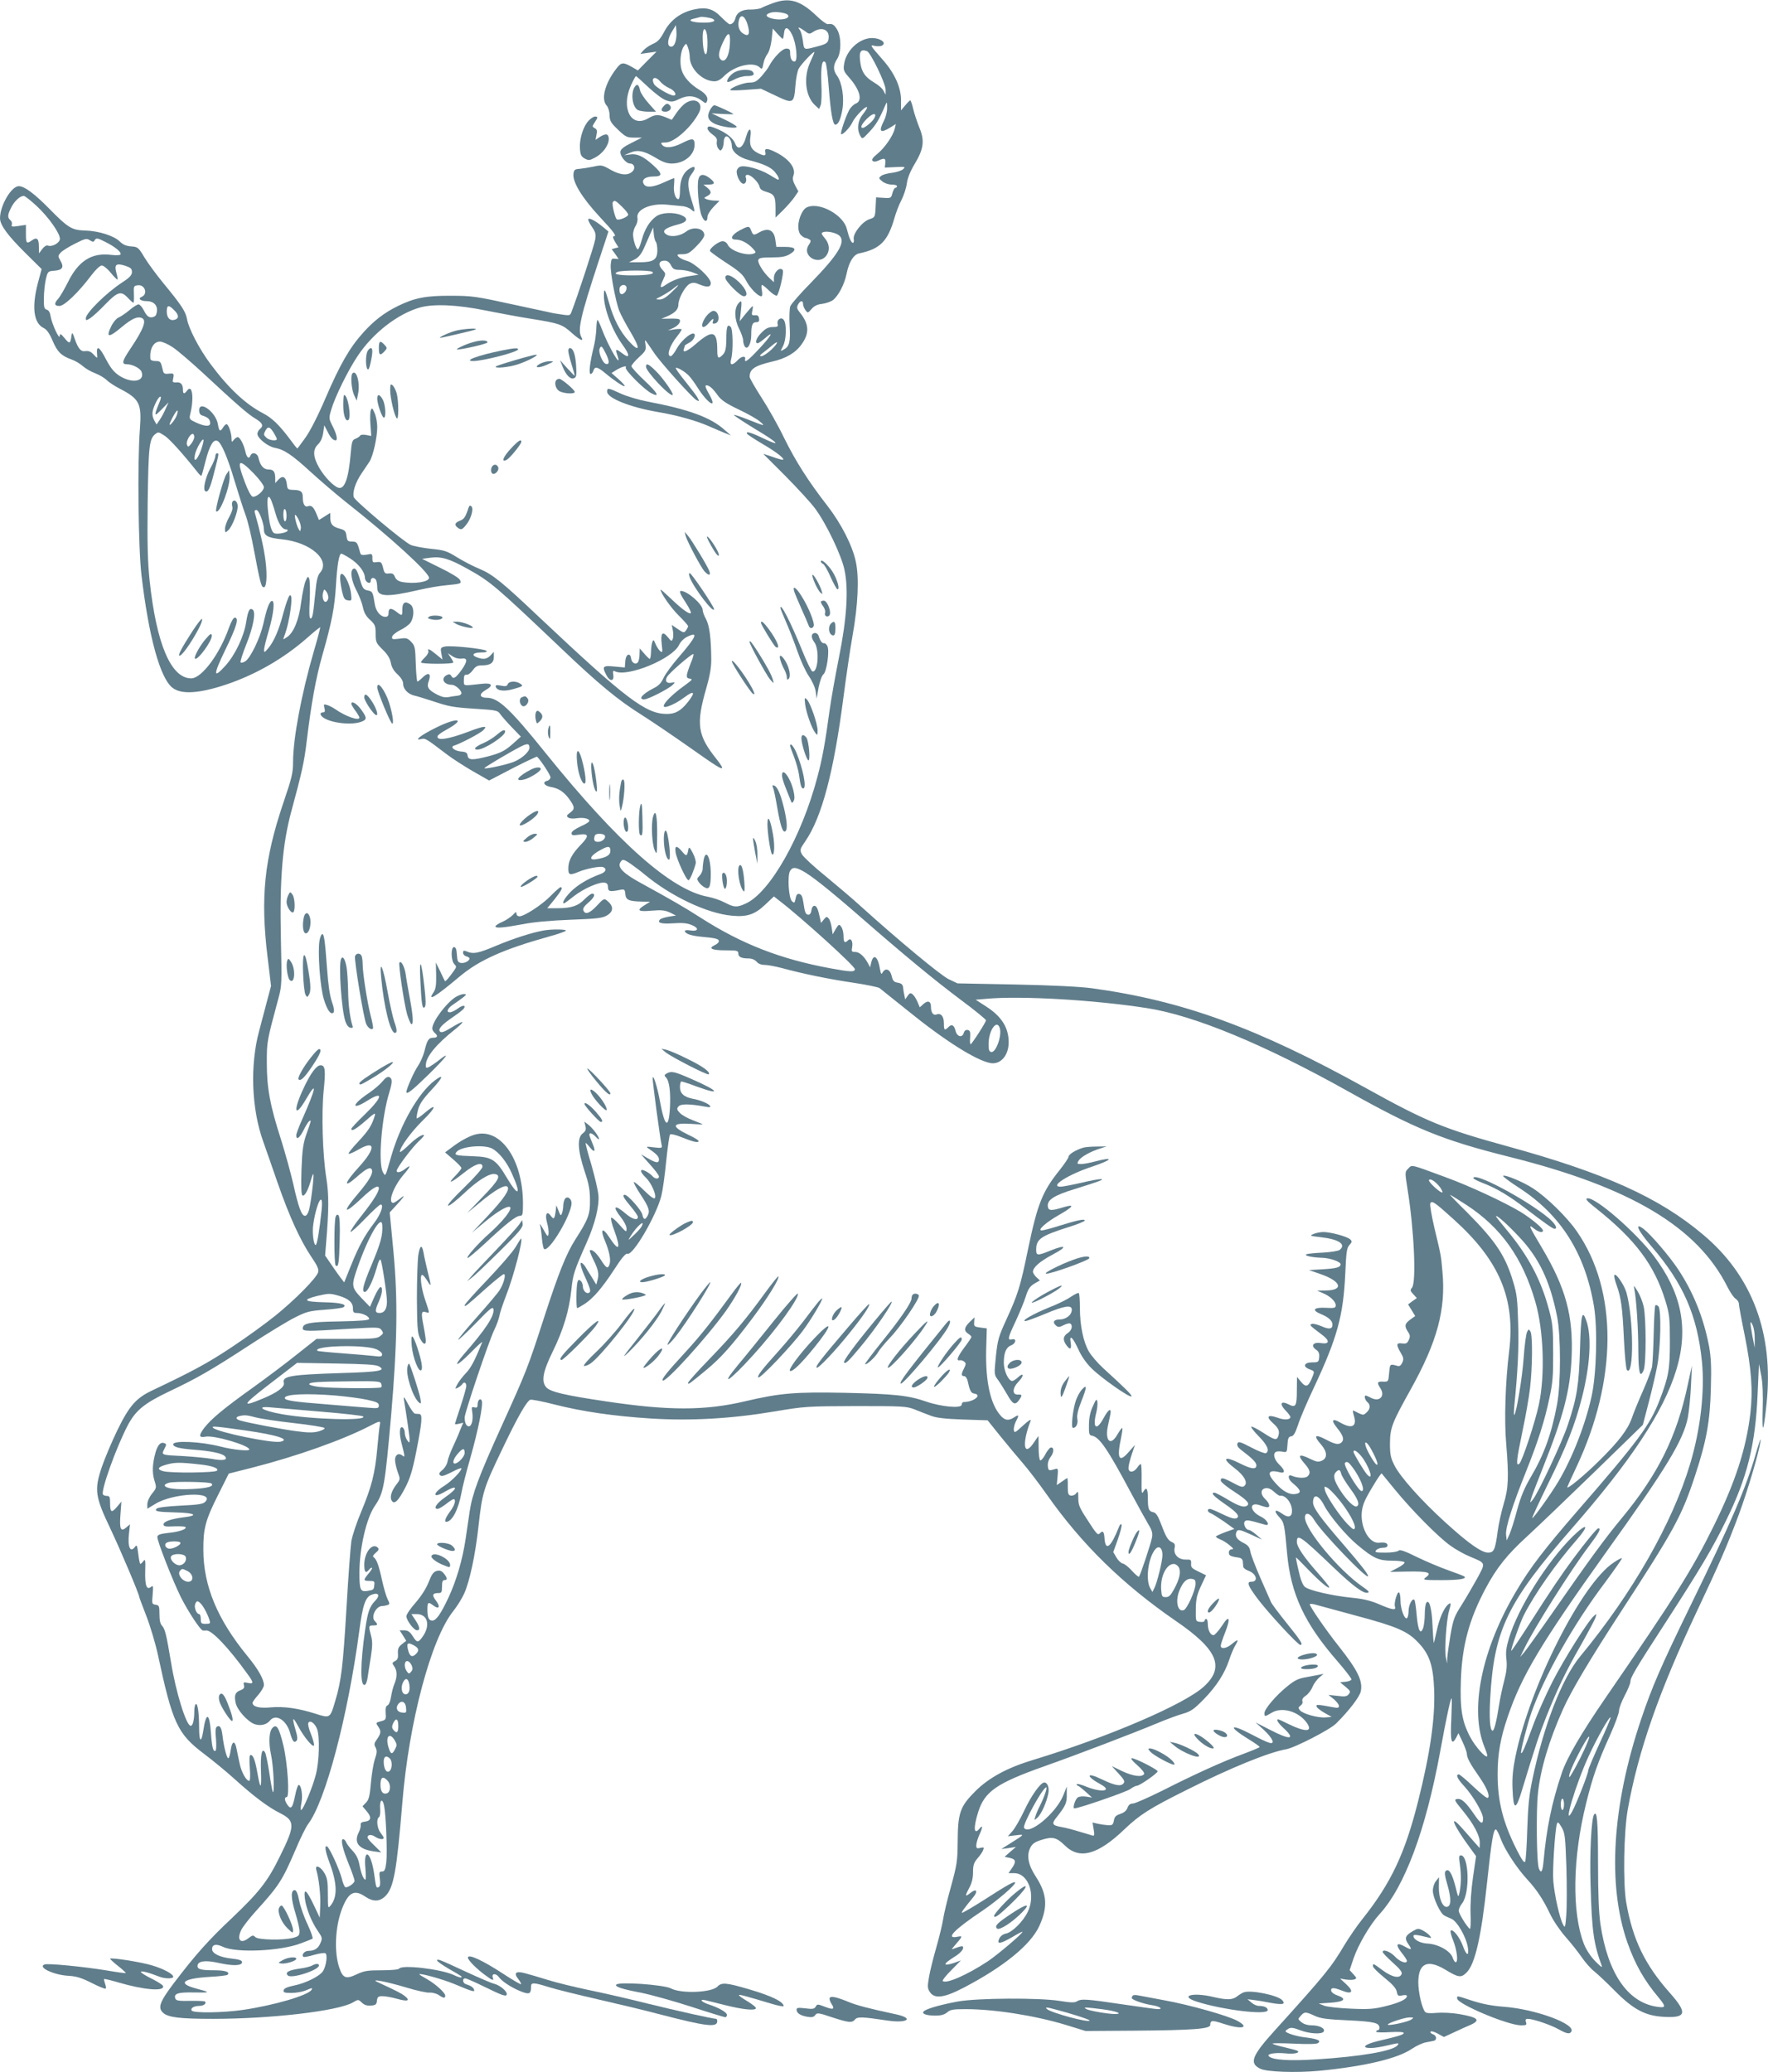 <?xml version="1.0" standalone="no"?>
<!DOCTYPE svg PUBLIC "-//W3C//DTD SVG 20010904//EN"
 "http://www.w3.org/TR/2001/REC-SVG-20010904/DTD/svg10.dtd">
<svg version="1.0" xmlns="http://www.w3.org/2000/svg"
 width="1092pt" height="1280pt" viewBox="0 0 1092 1280"
 preserveAspectRatio="xMidYMid meet">
<g transform="translate(0,1280) scale(0.1,-0.1)"
fill="#607d8b" stroke="none">
<path d="M4775 12781 c-28 -10 -60 -23 -72 -30 -12 -6 -41 -10 -65 -10 -51 2
-86 -17 -95 -51 -6 -25 -20 -40 -36 -40 -5 0 -28 20 -52 44 -51 53 -93 64
-171 47 -81 -19 -143 -65 -181 -136 -25 -47 -40 -63 -70 -76 -21 -9 -47 -27
-58 -39 l-20 -23 50 7 50 7 -58 -58 -57 -58 -40 23 c-52 29 -63 28 -94 -13
-70 -91 -95 -188 -59 -227 10 -11 18 -37 18 -60 1 -35 8 -47 52 -89 47 -45 56
-49 100 -49 l48 0 -65 -33 c-45 -22 -66 -38 -68 -53 -4 -26 34 -74 59 -74 24
0 35 -25 19 -45 -26 -31 -75 -29 -136 5 -54 31 -58 32 -108 21 -28 -6 -67 -12
-86 -14 -30 -2 -35 -6 -38 -31 -6 -51 53 -147 159 -262 95 -102 111 -124 88
-124 -6 0 -1 -15 10 -34 l21 -34 -21 -5 -21 -6 22 -30 21 -31 -23 2 c-20 3
-23 -2 -26 -37 -4 -43 30 -227 53 -285 7 -19 38 -78 69 -130 64 -107 58 -132
-12 -55 -53 59 -93 136 -120 234 -25 88 -32 98 -32 44 0 -80 52 -216 116 -304
48 -66 45 -89 -6 -49 -35 27 -41 25 -28 -11 36 -104 -53 46 -97 164 -10 26
-21 49 -24 51 -3 2 -7 -22 -8 -54 -1 -32 -8 -85 -17 -118 -22 -88 -31 -162
-18 -162 6 0 14 9 17 20 9 28 25 25 71 -13 52 -44 117 -88 122 -82 3 3 -14 22
-38 43 l-43 38 24 15 c35 23 74 34 64 19 -8 -14 112 -135 158 -159 56 -29 39
2 -41 77 -45 42 -82 83 -82 90 0 7 21 32 46 55 42 38 45 45 41 77 -5 33 -5 34
9 15 8 -11 27 -39 43 -63 35 -55 236 -278 262 -293 19 -10 20 -9 8 13 -6 13
-41 58 -76 102 -35 43 -62 81 -59 83 7 7 60 -24 82 -49 12 -12 34 -43 50 -68
65 -104 130 -144 74 -45 -22 38 -27 55 -18 55 19 0 39 -17 72 -63 21 -29 52
-50 130 -87 55 -26 115 -60 131 -75 33 -29 33 -29 -79 15 -43 17 -80 29 -83
27 -2 -3 58 -42 133 -88 146 -87 166 -113 43 -54 -73 35 -106 44 -94 25 3 -5
47 -34 98 -64 86 -50 143 -96 120 -96 -5 0 -34 8 -64 19 l-55 18 136 -136 c74
-75 157 -165 183 -200 69 -92 164 -290 183 -381 26 -122 14 -303 -35 -545 -22
-110 -47 -252 -56 -315 -29 -214 -46 -305 -76 -418 -97 -369 -293 -715 -443
-783 -54 -25 -72 -24 -129 6 -26 14 -73 30 -105 36 -225 41 -555 333 -999 884
-221 275 -295 345 -365 345 -47 0 -52 23 -8 48 51 29 39 46 -27 38 -117 -13
-108 -15 -108 24 0 27 4 34 17 32 9 -1 26 11 38 28 17 24 29 30 56 30 52 0 74
15 74 52 l0 32 -20 -22 c-23 -24 -45 -27 -85 -12 -37 14 -22 30 28 30 27 0 38
3 31 10 -13 13 -224 35 -258 26 -25 -6 -26 -9 -20 -43 l7 -37 -39 32 c-41 34
-56 40 -48 19 2 -7 -7 -24 -21 -37 -14 -13 -25 -27 -25 -32 0 -4 45 -8 100 -8
55 0 100 3 100 8 0 4 -8 19 -17 32 l-17 25 28 -18 c17 -12 40 -17 57 -15 38 6
38 -16 0 -70 -37 -51 -51 -59 -63 -38 -7 12 -13 14 -29 6 -39 -21 -18 -60 32
-60 21 0 59 -33 59 -52 0 -7 -10 -14 -22 -15 -13 -1 -37 -5 -54 -8 -22 -5 -43
-1 -71 13 -58 30 -69 47 -55 85 17 46 -1 58 -36 24 -15 -15 -31 -27 -34 -27
-3 0 -8 49 -10 109 -3 101 -5 112 -28 136 -23 24 -30 26 -73 20 -43 -5 -48 -4
-45 12 2 10 24 28 50 41 26 12 55 33 64 47 23 36 23 94 -1 111 -32 24 -50 13
-50 -29 0 -43 -1 -43 -35 -17 -34 27 -50 25 -50 -5 0 -18 -5 -25 -20 -25 -30
0 -58 34 -65 77 -12 77 -14 80 -44 86 -25 5 -32 14 -45 59 -19 65 -30 83 -45
74 -20 -13 -11 -72 19 -130 17 -31 35 -78 41 -105 7 -35 20 -58 45 -80 31 -29
34 -37 34 -86 0 -51 3 -57 43 -97 31 -30 46 -55 51 -83 5 -27 19 -50 42 -71
22 -21 34 -41 34 -58 0 -32 30 -63 67 -72 16 -3 66 -19 113 -34 105 -35 125
-39 279 -49 115 -7 126 -10 140 -31 9 -13 41 -50 72 -82 l56 -58 -38 -34 c-58
-53 -83 -66 -161 -87 -100 -26 -126 -25 -130 4 -2 17 -10 23 -40 25 -43 4 -71
29 -42 37 41 13 163 77 179 95 17 18 17 20 1 20 -9 0 -51 -13 -94 -30 -125
-47 -199 -58 -189 -26 2 6 25 23 51 37 128 70 75 82 -62 14 -93 -46 -139 -82
-91 -70 26 6 28 5 154 -91 36 -28 111 -76 166 -108 l100 -57 146 76 c80 41
148 73 150 71 25 -24 83 -114 83 -127 0 -9 -9 -19 -21 -22 -32 -8 -17 -31 23
-38 45 -7 80 -29 111 -71 38 -52 39 -65 9 -87 -23 -17 -25 -22 -12 -31 8 -6
32 -8 52 -4 41 6 78 -2 78 -17 0 -6 -25 -21 -55 -34 -34 -16 -55 -31 -55 -41
0 -14 7 -15 44 -10 63 10 67 -7 13 -62 -55 -57 -77 -99 -77 -147 0 -40 9 -43
64 -20 48 20 132 36 151 29 25 -10 17 -31 -17 -43 -76 -28 -138 -65 -182 -108
-38 -39 -58 -73 -42 -73 2 0 30 20 61 45 61 47 154 88 189 83 15 -2 21 -10 21
-28 1 -27 12 -29 72 -17 30 6 32 4 35 -25 3 -37 22 -45 103 -47 l50 -1 -32
-20 c-55 -33 -42 -43 41 -35 61 5 81 3 113 -11 l38 -19 -44 -7 c-25 -4 -49
-12 -54 -17 -21 -21 6 -29 81 -24 58 4 87 1 115 -11 47 -19 40 -41 -9 -33 -19
3 -34 2 -34 -3 0 -17 38 -30 102 -36 89 -8 108 -13 108 -28 0 -7 -12 -18 -26
-24 -42 -20 -17 -32 67 -32 71 0 79 -2 79 -19 0 -22 19 -31 64 -31 19 0 38 -8
49 -20 10 -13 29 -20 50 -20 18 0 67 -9 108 -20 129 -35 289 -68 439 -90 80
-12 153 -27 162 -33 9 -7 85 -68 170 -136 230 -187 425 -310 514 -327 63 -12
114 46 114 128 0 90 -44 160 -139 221 l-65 42 70 6 c212 19 662 -7 989 -58
291 -45 725 -225 1240 -513 418 -234 585 -302 995 -405 750 -187 1163 -433
1349 -803 17 -34 40 -68 51 -74 11 -7 20 -21 20 -31 0 -10 16 -98 36 -195 42
-210 51 -339 35 -482 -26 -218 -92 -423 -226 -695 -133 -270 -239 -438 -667
-1060 -152 -221 -242 -376 -272 -467 -62 -184 -94 -342 -112 -540 -6 -68 -15
-84 -29 -50 -14 30 -18 352 -6 465 15 147 68 326 155 520 51 114 169 312 359
604 329 506 374 588 457 840 70 213 92 334 97 538 4 132 1 190 -11 259 -34
177 -97 334 -192 477 -53 80 -167 213 -211 247 -62 47 -38 -7 46 -105 198
-230 284 -427 313 -714 18 -181 -9 -418 -73 -631 -110 -367 -357 -800 -679
-1189 -112 -135 -226 -428 -295 -759 -21 -98 -27 -166 -32 -310 -3 -102 -9
-191 -13 -199 -6 -10 -21 12 -53 75 -85 170 -117 298 -117 465 0 124 17 223
62 354 86 255 208 457 602 1009 382 533 482 698 511 841 7 39 16 126 19 195
l6 125 -26 -120 c-68 -319 -182 -550 -408 -823 -99 -119 -200 -257 -419 -572
-86 -124 -168 -238 -182 -255 l-26 -30 27 55 c61 126 283 477 395 626 65 86
80 114 61 114 -9 0 -74 -79 -153 -185 -73 -98 -148 -209 -268 -398 -63 -98
-115 -176 -117 -174 -5 5 55 176 78 221 67 131 197 317 323 461 85 97 70 114
-22 24 -157 -155 -337 -441 -393 -628 -17 -56 -21 -86 -16 -129 5 -41 1 -78
-13 -132 -11 -41 -25 -106 -31 -145 -17 -108 -31 -165 -41 -165 -16 0 -22 73
-15 198 23 423 105 594 507 1054 710 813 837 1236 504 1680 -112 148 -363 366
-411 356 -15 -3 -1 -18 56 -63 243 -194 359 -350 427 -572 24 -80 27 -103 27
-248 0 -173 -7 -216 -65 -367 -59 -152 -134 -253 -508 -683 -201 -232 -289
-346 -373 -488 -219 -366 -295 -745 -196 -976 10 -24 16 -46 13 -49 -10 -11
-74 61 -104 118 -51 96 -64 172 -58 350 7 215 51 378 153 569 67 126 133 209
257 322 62 57 247 234 413 395 l301 293 36 138 c20 76 44 179 53 228 21 110
26 347 7 366 -7 7 -15 10 -19 6 -3 -3 -8 -81 -10 -174 -2 -92 -7 -184 -10
-203 -3 -19 -28 -87 -56 -150 -28 -63 -59 -139 -69 -169 -25 -71 -80 -144
-204 -266 -88 -87 -195 -176 -195 -161 0 2 25 58 56 123 255 542 257 1091 4
1456 -60 88 -187 212 -272 267 -59 39 -175 87 -184 77 -4 -3 40 -36 97 -73
259 -167 409 -405 464 -732 23 -139 16 -413 -14 -554 -39 -178 -119 -383 -207
-531 -48 -80 -155 -229 -160 -224 -3 2 42 98 98 213 115 233 166 364 209 532
51 201 61 378 27 474 -26 73 -33 42 -39 -169 -7 -231 -19 -305 -75 -473 -36
-109 -184 -424 -218 -465 -17 -20 -17 -20 -10 5 3 14 37 102 74 195 127 319
168 476 177 681 11 255 -35 426 -183 676 -82 137 -87 150 -50 120 29 -23 56
-29 56 -13 0 15 -72 74 -136 114 -101 61 -320 163 -469 217 -217 80 -203 77
-227 52 -21 -21 -21 -21 -5 -124 41 -251 56 -578 28 -612 -12 -14 -11 -20 8
-40 l22 -24 -27 -19 -27 -20 22 -36 22 -36 -31 -22 c-34 -26 -37 -39 -14 -75
14 -20 15 -30 5 -51 -9 -21 -17 -24 -41 -21 -36 5 -38 -7 -9 -57 18 -30 20
-40 10 -62 -8 -17 -17 -24 -29 -20 -48 13 -47 14 -52 -43 -5 -55 -5 -55 -37
-54 -37 2 -40 -6 -17 -41 31 -48 -5 -86 -56 -60 -16 8 -31 15 -35 15 -11 0 -4
-28 10 -40 21 -17 19 -44 -5 -65 -21 -19 -18 -19 -82 13 -3 2 -2 -12 4 -32 21
-67 -11 -84 -82 -44 -51 30 -61 17 -23 -30 38 -47 46 -71 32 -88 -17 -20 -40
-17 -93 11 -75 40 -87 30 -36 -28 38 -44 40 -83 5 -99 -22 -10 -33 -8 -71 10
-73 36 -84 26 -34 -31 33 -38 37 -58 15 -77 -15 -12 -64 -10 -97 5 -26 11 -23
-21 3 -43 56 -46 61 -64 20 -70 -36 -6 -77 16 -121 65 -58 63 -49 88 25 69 35
-9 33 13 -5 49 -31 30 -40 69 -17 78 7 3 25 3 40 0 25 -5 26 -3 29 43 2 40 7
50 23 52 15 2 25 20 42 70 11 37 57 144 101 237 141 301 179 438 191 697 6
134 9 160 26 178 16 18 17 23 4 35 -17 17 -120 45 -165 45 -18 0 -45 -5 -61
-12 -26 -11 -23 -12 46 -20 111 -13 157 -44 116 -78 -8 -7 -54 -14 -102 -17
-49 -2 -95 -7 -103 -10 -20 -8 32 -20 93 -22 51 -1 117 -24 117 -40 0 -19 -25
-26 -110 -31 l-85 -5 69 -24 c129 -44 149 -100 37 -102 l-56 -1 35 -15 c46
-19 80 -52 80 -75 0 -17 -7 -19 -61 -16 -75 4 -90 -14 -32 -38 49 -20 73 -42
73 -66 0 -28 -21 -31 -70 -9 -24 10 -50 17 -58 13 -16 -6 -14 -8 68 -70 45
-35 40 -56 -10 -48 -49 8 -67 -16 -31 -41 16 -11 21 -23 19 -46 -3 -30 -5 -32
-43 -32 -51 0 -61 -27 -16 -43 28 -10 30 -13 21 -37 -28 -73 -42 -80 -77 -37
l-22 27 -1 -80 c0 -101 -7 -112 -50 -90 -48 25 -60 5 -21 -36 17 -17 31 -36
31 -41 0 -18 -36 -21 -79 -5 -62 22 -74 7 -28 -34 36 -32 43 -51 31 -83 -9
-24 -24 -20 -93 25 -34 22 -67 39 -72 37 -5 -2 15 -29 46 -60 53 -54 68 -89
44 -104 -6 -3 -47 12 -90 35 -69 36 -80 39 -86 25 -4 -11 2 -23 18 -36 76 -58
99 -81 99 -99 0 -27 -30 -24 -100 11 -99 50 -117 34 -34 -29 57 -43 82 -87 62
-107 -12 -13 -22 -10 -71 16 -64 34 -77 36 -77 15 0 -9 38 -40 85 -70 83 -54
101 -77 70 -89 -20 -7 -56 7 -126 50 -31 18 -62 34 -68 34 -25 0 -7 -20 63
-69 70 -48 92 -72 79 -85 -12 -12 -39 -5 -98 24 -33 16 -66 30 -72 30 -19 0
-16 -20 5 -27 9 -3 46 -27 82 -51 l64 -46 -57 -20 c-31 -12 -57 -24 -57 -27 0
-4 12 -12 28 -18 15 -6 41 -22 57 -36 23 -19 26 -24 13 -25 -11 0 -18 -8 -18
-20 0 -19 10 -24 65 -32 12 -2 21 -12 21 -23 1 -11 2 -26 3 -33 1 -7 15 -18
31 -24 50 -17 65 -68 19 -68 -31 0 -22 -24 40 -107 65 -86 247 -283 262 -283
20 0 5 24 -82 132 -50 62 -95 122 -99 133 -5 11 -34 78 -65 148 -31 71 -59
144 -62 163 -5 28 -14 39 -43 54 -40 20 -53 40 -44 65 8 21 20 19 94 -15 l65
-30 -35 30 c-19 17 -40 30 -47 30 -19 0 -37 40 -24 53 11 11 24 8 125 -21 34
-10 13 32 -26 50 -71 34 -75 95 -5 70 18 -7 39 -12 45 -12 20 0 13 25 -13 50
-32 30 -30 64 4 68 15 2 33 -6 51 -23 15 -14 31 -25 36 -24 34 6 74 -44 74
-94 0 -37 -23 -44 -59 -18 -48 35 -58 20 -16 -24 26 -29 29 -42 45 -222 23
-250 108 -431 309 -662 50 -58 90 -109 88 -115 -2 -6 -18 -12 -37 -14 l-33 -3
34 -28 c30 -25 32 -30 19 -46 -11 -14 -24 -16 -69 -10 l-56 6 33 -26 c17 -15
32 -33 32 -42 0 -12 -7 -14 -32 -9 -102 19 -111 19 -106 5 2 -8 24 -25 49 -39
l44 -25 -38 -3 c-46 -4 -140 22 -158 44 -11 14 -11 18 4 29 10 7 15 19 11 28
-3 10 4 22 21 33 14 9 33 33 41 53 8 20 27 46 42 59 l27 23 -25 -5 c-14 -3
-51 -10 -84 -16 -47 -8 -70 -19 -115 -56 -70 -56 -141 -140 -141 -165 0 -24 1
-24 45 2 63 38 166 8 216 -62 42 -59 -9 -60 -123 -3 -26 13 -50 24 -53 24 -15
0 -1 -23 35 -56 75 -70 38 -73 -87 -8 l-88 45 53 -48 c55 -52 70 -90 30 -77
-13 3 -61 26 -106 50 -137 72 -151 52 -21 -28 38 -23 69 -45 69 -49 0 -3 -46
-22 -102 -43 -127 -47 -295 -123 -500 -227 -87 -43 -168 -79 -181 -79 -16 0
-26 -8 -33 -26 -6 -18 -21 -30 -44 -38 -27 -9 -36 -17 -40 -41 -5 -26 -10 -30
-35 -29 -17 1 -45 5 -64 9 l-33 8 7 -42 c6 -34 4 -42 -6 -39 -8 2 -45 13 -84
25 -38 12 -86 24 -105 27 -62 11 -67 20 -34 61 56 71 64 89 63 140 l0 50 -21
-53 c-44 -111 -213 -251 -243 -202 -11 18 116 250 137 250 9 0 -13 -62 -40
-116 -11 -21 -23 -50 -27 -64 -8 -25 -7 -25 13 -7 24 22 57 96 67 150 7 35 -5
67 -25 67 -22 0 -78 -77 -122 -170 -27 -58 -62 -118 -77 -133 l-26 -29 50 6
c56 7 56 7 -35 -50 l-55 -35 45 6 45 7 -35 -30 -35 -31 33 -7 c37 -8 40 -24
11 -65 l-20 -29 35 0 c88 0 135 -134 84 -239 -28 -59 -96 -126 -134 -134 -19
-4 -34 -15 -42 -31 -17 -37 5 -34 80 9 33 20 62 35 63 33 6 -7 -152 -141 -213
-182 -127 -84 -259 -142 -279 -122 -4 4 20 34 53 67 l59 60 -44 -16 c-24 -8
-47 -12 -50 -9 -6 6 9 19 69 57 19 13 36 31 38 41 4 19 -4 19 -53 1 -20 -8
-20 -8 0 16 53 61 53 63 18 56 -77 -15 -20 44 158 163 88 60 199 155 199 171
0 13 -44 -11 -193 -107 -72 -46 -133 -81 -135 -79 -4 4 6 19 72 100 27 34 17
51 -16 26 -38 -30 -40 -26 -13 25 18 33 25 63 25 100 0 44 5 59 28 86 16 18
32 41 35 52 6 15 4 17 -18 12 -21 -5 -25 -3 -25 16 0 13 9 43 20 67 21 46 21
62 0 36 -35 -42 -39 3 -9 100 40 129 113 180 409 285 209 74 551 205 695 265
57 24 130 51 162 60 49 14 68 28 128 89 78 80 129 159 157 243 10 31 27 72 38
90 23 39 18 41 -22 8 -33 -28 -68 -33 -68 -10 0 8 12 44 26 79 37 94 27 116
-19 43 -21 -31 -44 -57 -52 -57 -19 0 -35 32 -35 69 0 17 -4 31 -10 31 -5 0
-10 -5 -10 -11 0 -6 -12 -9 -27 -7 -28 3 -28 3 -27 80 1 63 7 88 32 142 l31
66 -47 23 c-40 19 -47 26 -45 48 1 25 -2 27 -34 26 -45 -1 -77 33 -68 72 4 20
1 28 -17 36 -25 11 -37 32 -70 120 -16 42 -29 61 -43 64 -29 5 -35 19 -35 82
0 64 -9 79 -27 47 -11 -20 -13 -11 -12 70 1 51 -1 95 -4 98 -3 3 -13 -6 -22
-20 -22 -33 -55 -35 -55 -3 0 13 9 50 20 83 l20 59 -39 -44 c-59 -69 -74 -41
-47 87 7 34 11 62 7 62 -3 0 -16 -18 -29 -40 -44 -78 -81 -38 -57 62 8 35 15
69 15 76 0 26 -18 10 -44 -38 -44 -81 -69 -62 -45 34 6 24 9 54 7 67 -4 21 -8
18 -27 -25 -16 -33 -24 -69 -25 -114 -1 -59 1 -67 19 -70 46 -9 96 -82 240
-352 43 -80 91 -167 107 -194 24 -39 28 -56 23 -84 -7 -39 -72 -232 -80 -241
-3 -3 -23 14 -43 36 -20 23 -46 43 -56 45 -11 2 -29 18 -40 37 l-20 34 28 78
c15 43 26 84 23 91 -3 8 -9 3 -15 -12 -51 -128 -84 -155 -90 -72 -3 43 -10 50
-29 31 -13 -13 -19 -7 -83 93 -42 64 -50 84 -50 124 0 42 -2 46 -13 30 -7 -10
-22 -16 -33 -14 -16 3 -19 12 -19 56 1 28 -1 52 -3 52 -2 0 -18 -10 -34 -22
l-31 -21 5 52 c4 45 3 52 -11 48 -44 -13 -46 -12 -49 17 -2 18 4 40 18 58 22
30 20 63 -2 56 -7 -3 -22 -22 -33 -44 -11 -21 -25 -37 -30 -34 -6 3 -10 38
-10 78 0 39 -1 72 -1 72 -1 0 -13 -18 -28 -40 -63 -95 -76 -9 -20 135 4 12
-14 0 -47 -30 -49 -45 -54 -48 -57 -28 -2 12 4 35 12 52 22 41 20 46 -9 27
-36 -24 -60 -20 -88 14 -61 72 -90 210 -86 400 l4 135 -40 5 c-37 5 -40 7 -38
34 l2 29 -29 -28 c-35 -34 -38 -55 -10 -73 11 -7 20 -16 20 -20 0 -4 -20 -34
-45 -67 -43 -58 -51 -83 -25 -77 7 1 18 -2 26 -9 11 -9 11 -15 -1 -40 -19 -36
-19 -49 0 -49 8 0 17 -12 21 -27 14 -64 21 -78 42 -81 51 -8 -5 -52 -65 -52
-7 0 -13 -7 -13 -16 0 -25 -125 -14 -220 19 -110 38 -194 47 -505 54 -304 6
-398 -2 -611 -52 -249 -59 -475 -59 -861 -1 -257 38 -344 59 -369 87 -32 36
-21 97 40 221 66 135 102 254 115 382 10 94 17 117 95 292 51 115 79 226 72
294 -3 30 -23 115 -44 188 -22 72 -37 132 -35 132 3 0 14 -11 25 -25 31 -39
39 -29 18 21 -11 25 -20 50 -20 55 0 16 18 10 40 -13 11 -12 20 -18 20 -13 0
15 -41 69 -66 88 l-25 19 7 -28 c5 -21 2 -30 -17 -45 -35 -26 -31 -105 12
-234 27 -80 33 -116 33 -180 1 -87 -11 -117 -91 -242 -56 -88 -103 -206 -193
-483 -100 -309 -108 -330 -266 -678 -137 -302 -177 -410 -193 -517 -6 -38 -17
-115 -25 -170 -19 -128 -57 -258 -106 -363 -48 -102 -76 -142 -100 -142 -22 0
-30 19 -30 71 0 42 5 46 34 24 39 -30 49 -10 16 32 -23 30 -18 43 16 43 21 0
24 4 24 40 0 29 4 40 15 40 20 0 19 13 -3 40 -14 18 -25 21 -44 17 -21 -6 -31
-20 -50 -68 -15 -39 -44 -85 -80 -127 -32 -36 -58 -74 -58 -85 0 -25 46 -87
66 -87 21 0 17 22 -11 64 l-24 36 33 0 c68 0 86 -70 36 -140 -26 -37 -35 -37
-57 -2 -22 35 -33 42 -61 42 l-24 0 21 -32 20 -33 -27 -21 c-21 -17 -26 -29
-24 -57 2 -28 -2 -39 -18 -47 -19 -10 -19 -13 -5 -33 19 -27 19 -65 1 -108 -8
-19 -17 -55 -21 -81 -4 -26 -13 -49 -22 -52 -10 -4 -13 -18 -11 -48 3 -39 1
-42 -30 -50 -31 -8 -32 -10 -17 -31 20 -29 19 -43 -6 -79 -18 -25 -20 -33 -9
-52 9 -19 9 -32 -4 -70 -9 -26 -20 -92 -25 -147 -7 -82 -12 -104 -30 -123
l-22 -23 27 -32 c31 -37 26 -58 -13 -63 -20 -2 -27 -8 -25 -20 1 -10 -4 -31
-13 -48 -31 -61 1 -102 90 -115 l50 -7 -42 42 c-24 22 -43 45 -43 50 0 18 22
21 45 6 25 -17 55 -21 55 -8 0 4 -9 18 -20 32 -21 27 -27 85 -9 96 6 3 9 26 7
53 -4 54 14 67 24 19 12 -55 21 -290 14 -351 -6 -47 -11 -57 -27 -57 -16 0
-18 -5 -13 -44 4 -28 2 -46 -5 -51 -17 -10 -18 -8 -30 80 -20 139 -67 168 -54
33 3 -38 3 -68 0 -68 -12 0 -27 39 -37 92 -7 37 -20 63 -44 88 -18 19 -36 43
-39 53 -4 9 -12 17 -18 17 -17 0 -3 -61 37 -159 19 -47 34 -91 34 -98 0 -16
-46 -47 -58 -39 -5 3 -15 27 -21 53 -15 57 -74 187 -90 197 -18 12 -13 -26 13
-96 49 -130 52 -214 8 -268 -16 -20 -17 -18 -17 72 0 76 -4 99 -21 128 -24 42
-61 56 -50 19 16 -57 27 -151 24 -220 l-3 -74 -36 76 c-46 97 -64 111 -56 43
7 -60 41 -145 80 -201 27 -39 29 -45 17 -73 -14 -35 -37 -50 -75 -50 -24 0
-45 -24 -31 -37 3 -3 32 2 65 12 32 9 64 14 71 10 14 -9 5 -80 -15 -110 -19
-31 -107 -75 -178 -89 -43 -9 -63 -18 -65 -29 -3 -14 5 -17 48 -17 28 0 67 7
87 15 42 18 46 18 37 4 -21 -34 -233 -96 -425 -124 -126 -18 -305 -20 -315 -4
-9 15 14 29 48 29 26 0 46 16 34 27 -3 3 -44 5 -91 4 -70 -1 -87 1 -92 14 -11
31 15 40 115 38 105 -2 105 0 11 25 -115 31 -80 61 82 71 59 3 110 9 114 13
18 17 -12 28 -80 28 -82 0 -105 6 -105 26 0 31 46 38 128 20 88 -20 147 -19
147 4 0 11 -17 17 -62 22 -75 8 -123 31 -123 59 0 29 25 34 67 14 81 -39 354
-27 480 21 35 13 68 26 73 29 5 3 -9 42 -30 88 -22 45 -45 111 -52 147 -9 45
-18 65 -28 65 -25 0 -23 -52 4 -140 14 -46 26 -97 26 -113 0 -27 -5 -32 -37
-41 -59 -17 -219 -14 -236 4 -13 13 -18 12 -40 -5 -52 -41 -77 -13 -46 51 10
19 50 71 90 115 142 157 162 187 244 378 29 70 65 142 78 159 107 141 245 662
316 1192 21 161 38 211 77 225 42 16 54 -4 22 -37 -36 -37 -47 -70 -63 -183
-30 -207 -31 -347 -2 -337 7 2 15 23 18 48 4 24 12 82 20 128 10 65 10 93 1
127 -16 60 -16 64 13 64 29 0 31 5 10 27 -26 25 7 93 46 93 9 0 24 3 33 6 14
5 14 9 0 36 -8 16 -24 70 -35 120 -20 92 -33 127 -52 140 -7 4 -1 14 14 27 18
15 21 22 13 31 -34 34 -84 -29 -84 -105 0 -47 9 -56 30 -30 7 9 15 13 18 11 2
-3 -7 -19 -22 -36 -33 -40 -33 -45 7 -45 28 0 32 -3 29 -24 -3 -31 -3 -31 -44
-38 -42 -6 -48 6 -48 112 0 151 43 338 95 413 55 81 62 119 101 562 38 446 42
713 14 1010 l-23 241 34 37 c55 59 69 81 31 49 -19 -15 -38 -27 -43 -27 -36 0
1 102 66 177 42 49 45 62 9 34 -27 -22 -54 -28 -54 -13 0 18 98 148 139 185
22 20 35 37 28 37 -18 0 -55 -26 -104 -74 -24 -22 -43 -36 -43 -31 0 29 70
124 142 195 83 80 90 113 9 44 -23 -20 -44 -34 -47 -32 -2 3 1 27 8 53 10 37
30 66 82 122 72 77 82 105 21 59 -102 -78 -212 -271 -270 -473 -36 -126 -34
-122 -50 -93 -31 55 -8 341 40 494 19 63 19 85 -1 93 -11 4 -24 -5 -41 -26
-14 -17 -50 -49 -81 -70 -32 -21 -66 -48 -76 -60 -29 -32 3 -28 61 9 104 66
98 25 -12 -82 -47 -45 -85 -86 -85 -90 0 -19 27 -4 88 49 53 47 63 53 57 32
-19 -62 -38 -91 -100 -158 -37 -39 -65 -74 -62 -77 3 -4 31 8 62 26 104 60
107 8 5 -105 -94 -102 -104 -141 -19 -67 63 56 88 67 96 46 8 -23 -17 -66 -83
-144 -104 -122 -93 -138 21 -30 68 65 105 85 105 60 0 -22 -35 -78 -107 -169
-41 -51 -71 -96 -68 -100 4 -3 44 33 91 82 46 48 89 87 95 87 22 0 0 -62 -40
-114 -58 -76 -94 -141 -142 -260 l-43 -107 -18 23 c-10 13 -37 50 -59 83 l-41
60 6 75 c17 202 18 297 2 400 -24 151 -31 401 -17 542 13 128 10 158 -19 158
-25 0 -61 -48 -104 -140 -68 -143 -57 -192 15 -68 72 124 60 63 -25 -127 -20
-44 -36 -88 -36 -97 0 -32 19 -19 45 31 13 27 29 52 35 56 14 8 14 9 -16 -76
-22 -63 -27 -96 -32 -225 -3 -104 -1 -153 6 -158 13 -8 35 32 52 93 6 23 13
41 15 39 6 -6 -14 -176 -26 -220 -6 -23 -16 -38 -25 -38 -21 0 -40 50 -73 198
-16 70 -50 192 -75 272 -69 214 -88 320 -88 475 0 135 0 131 72 400 21 76 21
93 15 365 -8 372 9 584 65 791 64 235 80 307 94 429 29 237 56 388 97 533 59
206 76 297 84 432 7 121 19 195 33 195 5 0 29 -13 54 -29 53 -34 91 -83 92
-120 1 -28 36 -45 36 -17 0 21 26 21 34 0 3 -9 6 -29 6 -45 0 -56 59 -59 257
-13 56 13 133 26 170 29 92 9 96 10 83 34 -5 11 -60 44 -122 74 l-111 55 50 7
c68 9 119 -6 233 -70 141 -79 168 -102 572 -486 236 -225 353 -322 503 -416
66 -42 194 -129 285 -193 177 -125 210 -146 210 -131 0 5 -16 29 -35 53 -117
146 -127 214 -63 436 22 76 31 127 31 177 -1 136 -11 209 -32 250 -12 21 -21
47 -21 57 0 35 -94 118 -135 118 -12 0 -2 -24 32 -75 20 -31 33 -58 30 -62
-10 -9 -55 24 -124 90 -35 33 -63 58 -63 55 0 -21 64 -113 112 -160 32 -32 58
-61 58 -66 0 -4 -6 -16 -13 -26 -12 -16 -15 -16 -50 8 l-38 26 7 -35 c3 -19 3
-43 -1 -52 -6 -16 -9 -15 -30 11 -33 41 -46 26 -38 -42 6 -51 5 -56 -9 -44 -9
7 -22 27 -29 44 -11 27 -14 29 -20 12 -4 -10 -8 -38 -8 -61 -1 -24 -4 -43 -8
-43 -3 0 -19 15 -34 33 l-28 32 -1 -35 c0 -19 -4 -41 -9 -49 -13 -20 -39 -7
-43 21 -5 40 -33 28 -36 -16 l-3 -39 -65 6 c-71 7 -77 1 -49 -53 21 -41 49
-40 43 0 -4 26 -2 30 11 23 77 -37 354 77 395 163 9 20 30 41 51 51 70 34 58
2 -51 -124 -42 -48 -85 -107 -96 -131 -14 -31 -30 -48 -61 -63 -70 -36 -98
-69 -58 -69 24 0 149 64 175 89 18 18 17 18 -7 14 -30 -6 -42 10 -27 36 11 22
148 141 162 141 4 0 -2 -24 -14 -52 -32 -82 -34 -96 -8 -100 20 -3 16 -7 -26
-38 -109 -77 -171 -153 -111 -134 32 10 67 29 106 58 59 44 68 31 20 -30 -44
-55 -77 -74 -131 -74 -129 0 -253 94 -789 599 -228 216 -286 263 -367 297 -37
15 -99 47 -138 71 -64 40 -80 45 -163 53 -50 6 -106 16 -124 24 -44 19 -344
271 -352 295 -9 30 10 90 47 145 18 27 41 61 51 76 21 34 47 147 47 213 0 26
-7 64 -16 85 -14 33 -17 35 -24 17 -4 -11 -5 -51 -2 -89 l5 -69 -31 6 c-18 4
-34 2 -38 -4 -3 -6 -16 -14 -28 -19 -20 -7 -24 -18 -30 -91 -13 -153 -37 -222
-75 -212 -30 8 -88 68 -121 126 -37 65 -39 111 -6 142 16 15 27 39 32 71 l7
47 20 -39 c19 -38 34 -54 50 -54 14 0 7 37 -18 86 -24 48 -25 50 -9 104 22 76
102 240 163 331 94 142 248 261 386 300 84 23 230 17 405 -19 85 -17 214 -41
285 -52 168 -27 187 -33 246 -86 53 -47 77 -57 59 -25 -23 44 -4 128 103 454
l65 197 -35 29 c-44 36 -81 56 -89 48 -4 -4 6 -25 21 -47 23 -33 27 -46 21
-80 -5 -34 -112 -359 -145 -443 -12 -30 -4 -29 -111 -12 -14 3 -131 28 -260
56 -219 48 -245 52 -375 52 -155 1 -225 -13 -329 -64 -83 -41 -147 -90 -214
-165 -82 -91 -142 -195 -231 -402 -46 -108 -96 -206 -125 -246 -26 -36 -48
-66 -50 -66 -2 0 -23 26 -46 58 -66 88 -111 131 -165 159 -108 56 -213 154
-326 306 -68 91 -134 218 -144 276 -8 46 -34 86 -147 223 -42 51 -94 122 -116
158 -37 62 -41 65 -82 68 -30 2 -51 11 -70 30 -35 35 -128 65 -212 68 -85 2
-106 15 -228 139 -90 91 -150 135 -184 135 -46 0 -116 -120 -116 -198 0 -42
47 -106 157 -215 l100 -99 -24 -90 c-38 -148 -25 -245 38 -275 18 -9 35 -33
54 -78 29 -69 54 -93 118 -116 21 -7 52 -26 69 -41 17 -15 52 -35 77 -44 25
-10 56 -28 69 -41 13 -13 49 -37 80 -53 124 -64 138 -92 126 -250 -16 -208
-10 -737 10 -905 45 -380 115 -634 191 -693 54 -43 164 -36 330 19 182 61 355
160 500 287 44 39 81 69 83 67 1 -1 -17 -72 -42 -156 -75 -259 -126 -534 -126
-673 0 -71 -7 -99 -60 -255 -118 -349 -142 -585 -98 -948 l22 -183 -27 -102
c-15 -57 -36 -135 -46 -174 -58 -213 -48 -484 25 -686 14 -40 55 -156 90 -258
73 -209 139 -352 208 -455 35 -51 46 -75 41 -93 -8 -34 -144 -172 -265 -269
-58 -47 -179 -135 -270 -195 -146 -97 -238 -147 -491 -267 -99 -47 -141 -95
-215 -247 -35 -72 -77 -173 -95 -225 -48 -143 -42 -183 55 -386 65 -138 176
-401 176 -417 0 -3 20 -56 44 -118 24 -62 56 -169 71 -238 91 -425 121 -489
285 -613 52 -39 136 -108 187 -154 119 -108 211 -177 284 -213 92 -47 92 -76
-1 -264 -76 -156 -128 -222 -297 -383 -148 -139 -229 -231 -362 -406 -85 -113
-98 -149 -63 -180 31 -28 102 -37 307 -37 359 0 771 48 864 101 34 20 34 20
56 -1 16 -15 33 -20 56 -18 29 2 35 7 37 30 3 24 8 28 35 28 17 0 57 -7 89
-16 66 -19 85 -12 48 17 -22 17 -49 31 -170 87 -47 22 58 2 178 -34 63 -19
128 -34 146 -32 18 1 43 -6 56 -15 29 -20 40 -21 40 -4 0 18 -57 70 -112 102
-27 15 -48 28 -48 30 0 10 148 -31 219 -61 112 -47 125 -50 119 -34 -4 14 -20
25 -50 34 -21 6 -24 36 -5 36 8 0 58 -22 113 -49 122 -60 144 -67 144 -47 0
19 -45 55 -79 63 -14 3 -91 36 -171 73 -168 78 -180 83 -180 70 0 -5 33 -28
72 -51 84 -48 83 -48 77 -53 -2 -3 -25 4 -49 16 -81 36 -319 64 -335 38 -3 -6
-51 -10 -107 -10 -87 0 -108 -3 -155 -25 -65 -31 -85 -24 -106 37 -34 95 -28
251 14 364 40 105 76 126 145 79 49 -33 88 -32 124 3 52 52 70 154 105 577 40
496 177 1011 314 1183 24 30 54 78 67 107 34 73 70 241 89 415 24 215 30 235
151 487 91 191 147 288 169 297 8 3 75 -10 149 -29 173 -44 364 -72 599 -87
244 -15 495 -1 762 44 185 31 199 32 500 33 294 0 313 -1 365 -21 30 -12 75
-30 100 -39 33 -13 87 -19 197 -23 l153 -5 77 -96 c43 -53 105 -128 139 -167
34 -39 101 -127 149 -195 217 -309 469 -555 797 -781 259 -177 305 -286 173
-406 -120 -110 -592 -312 -1052 -452 -160 -48 -275 -110 -359 -194 -94 -94
-108 -133 -109 -311 -1 -120 -4 -142 -42 -280 -23 -82 -44 -172 -48 -200 -4
-27 -22 -104 -41 -170 -19 -66 -40 -150 -46 -186 -10 -59 -10 -70 5 -93 29
-44 87 -37 210 27 245 128 410 262 465 378 55 119 50 199 -20 307 -48 73 -59
132 -34 180 12 24 28 35 70 48 67 21 92 15 143 -35 90 -89 203 -58 367 99 95
91 158 131 387 245 270 136 507 232 612 250 53 9 271 121 309 159 81 80 147
167 153 200 13 64 -20 130 -135 276 -76 95 -180 246 -180 260 0 5 14 4 33 -1
17 -5 132 -36 254 -69 251 -67 318 -96 384 -167 69 -73 91 -141 97 -291 6
-176 -24 -389 -99 -687 -81 -323 -168 -507 -343 -727 -34 -42 -83 -114 -111
-160 -83 -140 -119 -184 -430 -528 -144 -159 -161 -204 -91 -238 39 -20 224
-26 361 -13 283 27 489 76 577 137 27 18 66 36 86 39 20 4 43 8 50 10 19 7 14
33 -8 40 -11 4 -18 11 -14 16 3 5 22 0 44 -12 l38 -21 63 29 c35 17 81 37 102
46 65 29 45 47 -73 67 -41 7 -102 10 -136 7 -43 -4 -65 -2 -72 6 -20 24 -42
122 -42 182 0 118 56 145 165 80 84 -51 99 -53 134 -18 52 52 91 224 126 558
28 261 39 325 54 325 5 0 19 -27 31 -60 25 -67 100 -181 164 -250 56 -61 96
-120 139 -210 20 -43 62 -104 96 -143 33 -37 78 -94 100 -126 22 -32 56 -71
77 -87 20 -16 78 -70 128 -121 117 -118 191 -156 311 -161 131 -6 137 26 29
148 -156 176 -230 331 -270 560 -20 119 -15 437 10 575 65 362 192 724 425
1219 139 294 190 411 260 599 55 149 125 384 135 457 3 25 -9 -9 -28 -75 -61
-213 -151 -423 -406 -945 -185 -380 -236 -499 -304 -700 -180 -535 -209 -1024
-84 -1380 48 -135 103 -232 192 -338 48 -58 46 -66 -11 -57 -180 27 -303 207
-348 510 -10 70 -15 184 -15 380 0 260 -6 326 -25 296 -16 -27 -27 -239 -21
-431 8 -291 19 -365 70 -505 4 -11 -14 3 -41 31 -31 32 -57 73 -71 109 -74
194 -69 529 14 864 40 163 72 255 150 427 30 67 54 133 54 148 0 15 16 57 35
93 19 36 35 75 35 85 0 26 26 71 216 364 215 332 291 460 374 630 132 267 183
472 196 789 l8 180 14 -70 c9 -47 12 -118 9 -215 -4 -157 5 -142 24 40 45 433
-88 789 -392 1044 -271 229 -606 380 -1206 545 -396 109 -501 152 -878 361
-671 372 -1130 539 -1692 616 -78 10 -238 18 -474 23 l-355 7 -55 26 c-51 25
-313 243 -539 447 -52 48 -153 133 -223 191 -71 57 -135 117 -144 133 -14 28
-13 31 21 81 102 148 176 429 235 886 17 130 42 301 56 380 35 193 42 361 21
460 -21 100 -90 235 -175 345 -118 152 -196 274 -268 420 -37 77 -101 190
-141 251 -39 61 -72 118 -72 127 0 47 31 68 137 93 86 19 146 54 183 106 51
70 48 127 -11 199 -17 22 -19 30 -10 48 14 26 31 27 31 3 0 -10 7 -27 15 -38
14 -19 15 -18 37 7 16 19 36 29 65 32 23 3 53 13 67 23 34 26 72 98 85 164 15
73 43 118 78 125 129 27 176 74 218 220 9 32 28 82 43 110 14 27 29 73 33 102
4 33 22 77 50 123 55 92 61 143 26 225 -13 33 -30 84 -37 113 -6 28 -15 52
-18 52 -3 0 -17 -14 -31 -31 l-26 -31 0 64 c0 78 -39 165 -112 248 -83 95 -82
94 -48 86 17 -3 37 -2 45 4 26 17 -13 45 -64 45 -79 0 -162 -78 -173 -164 -5
-33 -1 -43 29 -77 70 -78 88 -147 43 -164 -13 -5 -32 -24 -41 -41 -23 -45 -55
-141 -49 -147 8 -9 56 41 70 73 14 32 81 102 90 93 3 -3 -8 -22 -25 -43 -33
-41 -39 -92 -17 -133 13 -23 13 -23 58 25 40 43 58 73 97 163 10 23 11 23 11
-15 1 -23 -8 -58 -19 -80 -35 -68 -24 -81 38 -43 l35 22 -7 -30 c-11 -45 -64
-120 -108 -155 -27 -22 -36 -35 -29 -42 7 -7 18 -7 36 1 38 18 46 15 43 -15
l-3 -28 65 3 c60 3 64 2 49 -12 -8 -9 -39 -19 -67 -23 -29 -3 -60 -12 -69 -19
-17 -13 -17 -15 6 -34 13 -11 38 -20 57 -20 19 0 34 -4 34 -10 0 -5 -4 -10
-10 -10 -5 0 -13 -15 -18 -32 -8 -32 -10 -33 -55 -30 l-46 3 -3 -62 c-3 -60
-4 -62 -38 -73 -44 -14 -104 -90 -97 -123 2 -13 0 -23 -5 -23 -10 0 -24 30
-38 87 -19 77 -144 154 -226 139 -27 -6 -38 -15 -54 -46 -25 -50 -26 -111 -2
-133 10 -10 23 -17 28 -17 5 0 15 -4 23 -9 11 -7 10 -13 -4 -34 -45 -69 63
-131 110 -64 22 32 18 72 -11 106 -22 26 -23 32 -10 37 24 9 83 -4 102 -23 38
-39 -9 -116 -177 -289 -65 -66 -123 -132 -128 -146 -5 -14 -7 -68 -4 -120 6
-100 -1 -129 -38 -148 -20 -11 -20 -11 -3 22 21 39 24 139 4 163 -16 20 -44 0
-37 -27 4 -15 -1 -18 -30 -18 -26 0 -43 -8 -69 -34 -32 -32 -45 -66 -24 -66 5
0 25 14 45 31 59 52 39 15 -36 -65 -67 -72 -92 -91 -87 -65 6 23 -22 20 -45
-5 -35 -37 -52 -34 -41 7 13 50 11 184 -3 198 -20 20 -27 3 -27 -75 -1 -58 -5
-78 -20 -95 -29 -31 -36 -26 -36 27 0 120 -29 128 -135 35 -51 -44 -82 -56
-71 -27 3 9 6 17 6 20 0 2 14 10 30 19 27 14 43 55 21 55 -23 0 -79 -51 -101
-93 -14 -26 -31 -47 -37 -47 -28 0 -8 64 37 120 17 21 30 41 30 45 0 4 -19 4
-42 1 l-43 -7 33 15 c32 15 51 41 38 53 -3 4 -30 6 -59 5 l-52 -1 35 15 c49
21 70 43 70 74 0 37 42 113 70 127 19 9 31 9 58 -3 50 -21 72 -18 72 8 0 32
-99 124 -148 137 -22 6 -45 18 -52 26 -11 13 -7 15 25 15 32 0 46 8 86 49 28
27 49 57 49 69 0 43 -70 56 -113 21 -33 -25 -87 -35 -116 -20 -40 22 -18 43
68 65 57 14 65 38 19 57 -48 20 -123 17 -156 -8 -40 -29 -70 -78 -88 -144 -9
-33 -20 -59 -24 -59 -11 0 -30 58 -30 92 0 16 7 40 16 53 9 14 14 36 11 50 -9
51 82 91 182 81 31 -3 73 -7 93 -9 20 -1 46 -11 57 -21 26 -23 26 -17 1 62
-25 81 -25 123 0 155 34 43 24 61 -18 31 -34 -24 -52 -68 -52 -129 0 -30 -4
-55 -10 -55 -18 0 -32 43 -27 86 2 24 3 44 0 44 -2 0 -30 -12 -61 -26 -68 -31
-110 -35 -125 -12 -18 27 8 48 59 48 57 0 57 16 0 68 -61 56 -101 75 -145 68
l-36 -5 35 15 c46 21 87 13 159 -30 42 -26 70 -36 100 -36 77 0 141 53 141
116 0 42 -13 43 -80 9 -56 -28 -102 -32 -120 -10 -11 13 -8 15 21 15 54 0 160
95 206 184 31 60 -22 99 -83 59 -14 -9 -39 -36 -55 -59 l-30 -44 -36 15 c-48
20 -67 19 -112 -7 -103 -59 -167 64 -105 203 15 33 29 59 32 59 2 0 37 -31 77
-69 42 -39 88 -74 110 -81 33 -11 42 -10 81 9 50 25 98 21 139 -11 23 -18 26
-18 32 -2 8 22 -7 45 -47 69 -57 34 -97 79 -110 122 -14 46 -7 120 15 149 13
18 14 18 24 -9 6 -16 11 -42 11 -58 0 -72 77 -149 150 -151 20 -1 39 9 62 32
62 63 178 92 219 55 15 -15 17 -13 24 22 3 20 15 47 25 60 11 15 21 50 26 90
l7 67 28 -32 c16 -18 31 -32 33 -32 3 0 6 14 8 32 4 46 24 45 49 -4 28 -55 39
-168 16 -168 -17 0 -27 20 -27 56 0 19 -5 24 -24 24 -24 0 -78 -55 -106 -108
-6 -13 -28 -41 -47 -63 -30 -33 -42 -39 -75 -39 -35 0 -118 -32 -118 -46 0 -3
43 -3 95 1 l95 7 91 -43 c109 -52 113 -50 122 65 3 40 12 87 20 102 15 28 97
114 97 102 0 -3 -11 -30 -25 -60 -44 -94 -31 -212 28 -267 l26 -24 10 24 c5
14 7 74 4 134 -4 108 5 152 25 130 6 -6 15 -77 21 -160 12 -152 25 -225 40
-225 18 0 32 30 43 89 14 74 -1 171 -32 213 -25 34 -25 65 0 103 27 41 27 138
0 183 -19 31 -29 37 -58 33 -8 -1 -40 23 -72 54 -98 93 -166 112 -265 76z m89
-71 c27 -27 -53 -41 -110 -20 -29 11 -24 24 11 33 25 7 87 -2 99 -13z m-461
-27 c23 -13 -1 -23 -55 -23 -73 0 -109 15 -62 25 16 4 34 8 39 10 11 4 65 -5
78 -12z m215 -37 c16 -56 7 -75 -27 -54 -26 15 -36 48 -27 84 11 41 38 26 54
-30z m-448 -110 c-7 -18 -16 -26 -28 -24 -24 5 -19 49 10 96 l23 37 3 -41 c2
-22 -2 -53 -8 -68z m800 73 c27 -21 30 -21 54 -5 52 33 100 13 94 -40 -3 -30
-13 -36 -78 -53 -76 -20 -74 -21 -81 37 -4 29 -12 59 -19 67 -18 22 -4 18 30
-6z m-606 -11 c9 -35 7 -126 -3 -132 -11 -7 -21 43 -21 105 0 51 13 66 24 27z
m144 -72 c-4 -72 -29 -116 -55 -95 -19 17 -16 47 12 107 33 72 48 68 43 -12z
m847 -42 c23 -9 115 -200 115 -238 l0 -31 -13 24 c-6 14 -32 36 -56 50 -57 34
-79 65 -87 123 -10 69 1 87 41 72z m-1277 -188 c10 -13 35 -31 55 -40 34 -14
52 -46 27 -46 -23 0 -110 51 -120 70 -22 41 8 53 38 16z m1322 -226 c-11 -21
-58 -60 -71 -60 -18 0 -8 23 26 57 36 36 64 38 45 3z m-5174 -542 c74 -69 144
-168 144 -203 0 -25 -48 -52 -74 -42 -9 4 -23 -5 -35 -21 l-20 -27 -1 42 c0
49 -12 60 -42 39 -34 -24 -38 -20 -38 40 l0 55 -47 -7 c-39 -6 -45 -4 -40 9 3
8 -1 21 -9 27 -19 17 -18 33 6 80 20 39 54 70 77 70 7 0 42 -28 79 -62z m3616
-5 c21 -20 38 -42 38 -49 0 -13 -57 -37 -70 -29 -11 7 -32 94 -25 106 10 15
17 11 57 -28z m209 -217 c5 -6 9 -29 9 -52 0 -58 -24 -74 -110 -74 l-65 0 34
17 c24 12 40 31 57 67 12 28 30 69 40 91 l18 40 4 -40 c2 -22 8 -44 13 -49z
m-3465 12 c9 13 17 12 64 -12 62 -31 102 -64 94 -78 -3 -5 -30 -6 -60 -2 -119
14 -200 -38 -265 -170 -22 -44 -49 -90 -60 -102 -26 -28 -24 -44 8 -44 30 0
116 82 196 188 28 37 54 62 66 62 10 0 35 -20 56 -46 20 -25 39 -43 41 -41 2
1 -1 20 -7 41 -14 52 -3 62 53 45 35 -12 43 -18 43 -39 0 -19 -13 -34 -61 -65
-98 -64 -224 -189 -224 -221 0 -15 2 -15 28 1 15 10 57 48 93 86 76 78 97 84
139 39 15 -16 31 -30 34 -30 3 0 4 24 3 53 -2 50 -1 52 25 55 44 5 63 -56 22
-72 -25 -10 -5 -26 31 -26 52 0 77 -36 59 -84 -3 -9 -17 -16 -30 -16 -17 0
-29 10 -44 40 -11 22 -27 40 -34 40 -8 0 -34 -16 -57 -36 -24 -20 -54 -40 -66
-45 -12 -4 -31 -26 -43 -48 -39 -78 -21 -81 62 -11 61 51 96 67 123 56 33 -12
13 -67 -69 -189 -53 -79 -57 -97 -21 -97 33 0 81 -25 89 -46 23 -60 -57 -75
-135 -26 -34 22 -54 46 -83 100 -44 86 -63 94 -56 27 2 -19 1 -19 -20 3 -20
22 -32 26 -58 23 -23 -3 -40 18 -59 72 -14 42 -18 47 -21 27 -7 -54 -12 -57
-42 -20 -25 30 -30 32 -31 15 -1 -28 -47 70 -56 119 -4 26 -12 40 -24 43 -16
5 -19 15 -18 72 0 36 6 89 12 116 12 49 13 50 54 53 49 4 60 22 36 62 -16 28
-16 30 2 50 10 11 50 36 88 55 63 32 72 34 92 21 19 -12 23 -12 31 2z m3558
-156 c13 -25 21 -29 58 -29 24 -1 59 -8 78 -16 l35 -14 -54 -8 c-60 -8 -112
-28 -153 -57 -32 -22 -35 -13 -11 37 16 34 16 35 -6 59 -28 30 -22 56 13 56
18 0 30 -9 40 -28z m-116 -41 c21 -13 -28 -22 -124 -22 -88 0 -123 9 -88 22
26 10 196 11 212 0z m-158 -100 c0 -26 -29 -49 -40 -32 -4 7 -5 22 -3 32 7 25
43 25 43 0z m278 -26 c-33 -32 -55 -45 -75 -45 -27 1 -27 1 11 20 21 11 53 31
70 44 48 39 46 30 -6 -19z m-3073 -110 c30 -29 32 -51 5 -60 -30 -9 -50 12
-50 51 0 40 12 43 45 9z m-8 -230 c29 -19 109 -88 179 -152 214 -199 287 -263
332 -289 44 -27 52 -44 27 -64 -8 -7 -15 -20 -15 -30 0 -27 64 -78 107 -86 57
-10 108 -44 223 -150 58 -53 154 -135 214 -183 272 -214 516 -437 516 -470 0
-26 -94 -40 -170 -25 -21 5 -35 15 -41 31 -7 18 -15 23 -36 21 -25 -3 -29 1
-37 35 -9 35 -13 38 -38 35 -25 -4 -28 -2 -28 24 0 28 -2 29 -35 22 -25 -4
-36 -2 -39 7 -19 70 -21 73 -51 74 -27 0 -31 4 -35 35 -4 30 -10 36 -43 45
-44 12 -57 28 -57 68 l0 29 -35 -22 -35 -22 -16 39 c-18 43 -31 54 -52 46 -19
-8 -32 14 -32 54 0 37 -11 46 -59 47 -33 1 -36 4 -39 33 -5 47 -25 59 -51 32
l-21 -23 0 26 c0 44 -10 58 -41 58 -31 0 -52 24 -63 73 -7 30 -40 38 -50 11
-9 -22 -23 -9 -31 29 -10 43 -33 87 -47 87 -6 0 -17 -8 -24 -17 -12 -16 -13
-16 -14 8 0 34 -19 89 -31 89 -5 0 -14 -9 -21 -20 -18 -29 -25 -25 -32 19 -12
75 -116 152 -116 86 0 -16 7 -28 18 -31 34 -11 47 -21 50 -43 4 -27 -27 -28
-87 -1 -39 18 -43 22 -37 48 26 102 14 193 -18 150 -18 -24 -26 -23 -26 5 0
33 -14 48 -41 45 -13 -2 -23 2 -22 7 0 6 3 19 5 30 2 17 -2 20 -29 17 -28 -3
-33 0 -38 25 -12 50 -14 53 -45 53 -17 0 -30 5 -31 13 -6 61 19 107 59 107 15
0 51 -16 79 -35z m3696 -16 c-23 -21 -50 -39 -60 -39 -14 1 -11 6 12 23 16 12
41 32 55 44 43 37 37 14 -7 -28z m-1023 -19 c25 -49 26 -73 3 -68 -20 4 -48
70 -40 93 9 23 15 19 37 -25z m-2756 -307 c-21 -49 -28 -73 -21 -73 3 0 22 17
42 38 l36 37 -18 -40 c-9 -22 -26 -53 -37 -69 l-19 -28 -13 23 c-18 33 -17 57
6 107 24 53 47 57 24 5z m102 -91 c-8 -15 -22 -35 -32 -43 -12 -9 -8 3 11 41
16 30 30 50 32 43 2 -6 -3 -25 -11 -41z m604 -94 c11 -18 20 -36 20 -40 0 -14
-48 -8 -64 8 -19 18 -19 20 -6 45 15 27 27 24 50 -13z m-674 -19 c29 -17 120
-119 202 -223 12 -16 24 -27 26 -25 2 2 14 44 26 93 25 95 47 133 72 123 24
-9 62 -97 108 -251 23 -76 52 -168 66 -205 14 -36 38 -137 54 -226 36 -190 43
-218 57 -222 19 -7 25 68 13 162 -9 74 -32 177 -66 298 -4 11 0 17 10 17 15 0
46 -82 46 -120 0 -39 24 -52 110 -61 179 -18 306 -130 235 -209 -13 -15 -21
-47 -27 -118 -14 -140 -18 -162 -30 -162 -8 0 -9 34 -5 113 3 61 1 121 -3 132
-7 18 -10 16 -23 -15 -8 -19 -20 -78 -27 -130 -13 -107 -46 -188 -87 -215 -25
-17 -26 -17 -19 1 38 95 63 292 32 252 -7 -10 -23 -57 -36 -105 -27 -104 -58
-176 -94 -218 -22 -26 -25 -27 -25 -10 -1 11 13 65 29 120 31 106 39 190 18
183 -15 -5 -31 -48 -52 -143 -20 -87 -78 -207 -110 -229 -14 -9 -27 -12 -30
-7 -3 5 13 56 36 113 43 107 60 200 38 213 -19 12 -28 -6 -40 -80 -14 -87 -67
-199 -127 -266 -77 -85 -77 -60 -3 94 71 145 88 202 60 202 -8 0 -22 -24 -35
-60 -57 -164 -169 -315 -234 -315 -125 0 -215 212 -257 605 -12 116 -15 225
-12 485 5 343 10 388 46 418 20 15 19 16 58 -9z m184 -8 c0 -10 -9 -29 -19
-42 -18 -22 -20 -22 -26 -6 -8 18 18 67 35 67 6 0 10 -9 10 -19z m40 -85 c-23
-61 -47 -77 -36 -25 7 37 48 107 53 92 2 -6 -6 -36 -17 -67z m327 -140 c35
-36 63 -74 63 -85 0 -23 -47 -63 -69 -59 -10 2 -29 37 -48 88 -54 142 -42 154
54 56z m111 -173 c6 -16 18 -52 26 -82 17 -57 40 -91 63 -91 8 0 12 -4 9 -9
-8 -12 -62 -22 -81 -15 -19 8 -32 58 -41 152 -7 75 4 96 24 45z m92 -89 c0
-19 -4 -34 -10 -34 -5 0 -10 18 -10 41 0 24 4 38 10 34 6 -3 10 -22 10 -41z
m75 -25 c9 -17 15 -40 13 -52 -3 -22 -4 -22 -15 -2 -13 24 -27 85 -19 85 3 0
13 -14 21 -31z m183 -483 c-2 -11 -8 -21 -15 -23 -15 -5 -26 31 -17 59 6 21 7
21 21 2 7 -10 12 -28 11 -38z m1242 -925 c0 -24 -46 -66 -95 -86 -40 -17 -177
-47 -183 -40 -4 4 157 99 223 133 43 22 55 20 55 -7z m465 -541 c10 -16 -15
-40 -41 -40 -17 0 -24 6 -24 18 0 10 3 22 7 25 10 11 51 8 58 -3z m35 -95 c0
-27 -24 -42 -87 -52 -54 -9 -36 25 32 60 42 23 55 21 55 -8z m126 -81 c21 -15
59 -43 84 -64 163 -136 387 -242 540 -256 93 -9 142 7 206 68 l54 51 32 -25
c134 -102 468 -405 468 -424 0 -19 -26 -18 -151 5 -309 57 -547 150 -799 311
-106 68 -183 112 -363 211 -112 60 -153 99 -137 130 14 25 20 24 66 -7z m1057
-41 c52 -26 170 -120 357 -283 274 -239 459 -392 626 -517 85 -63 154 -120
154 -125 0 -12 -88 -148 -95 -148 -4 0 -5 19 -3 42 2 34 0 43 -15 46 -12 2
-20 -4 -24 -17 -9 -33 -41 -26 -51 11 -9 37 -24 45 -45 23 -23 -22 -27 -19
-27 24 0 43 -18 65 -45 55 -21 -8 -35 11 -35 48 0 34 -19 41 -47 16 l-22 -20
-14 33 c-8 19 -21 40 -30 47 -13 11 -18 9 -31 -9 l-15 -22 -5 24 c-3 13 -7 35
-8 49 -2 19 -10 26 -33 30 -24 4 -31 12 -38 43 -10 41 -38 51 -56 20 -7 -14
-10 -10 -16 22 -12 75 -39 97 -53 43 l-8 -33 -13 25 c-23 43 -53 70 -79 70
-21 0 -24 3 -19 28 7 36 -7 62 -25 44 -20 -20 -28 -14 -28 26 0 21 -6 47 -14
57 -13 18 -15 18 -34 -13 l-19 -33 -6 41 c-3 22 -11 48 -18 56 -12 14 -15 14
-31 -6 l-17 -21 -6 28 c-12 58 -21 78 -35 78 -9 0 -16 -11 -18 -27 -2 -17 -9
-28 -18 -28 -18 0 -23 13 -32 76 -5 35 -12 50 -25 52 -12 3 -19 -5 -23 -28 -6
-29 -8 -30 -23 -16 -20 20 -28 154 -12 185 14 25 31 26 74 4z m1222 -973 c15
-46 -24 -154 -53 -148 -13 3 -17 14 -16 54 2 82 51 150 69 94z m2719 -983 c11
-15 17 -29 15 -32 -9 -8 -90 66 -83 76 8 13 42 -10 68 -44z m164 -110 c213
-139 347 -327 425 -598 51 -175 61 -450 22 -634 -22 -105 -103 -351 -121 -366
-22 -18 -18 21 20 203 19 90 40 208 46 263 15 125 17 325 3 350 -10 17 -11 17
-21 -2 -6 -11 -16 -83 -21 -160 -9 -125 -45 -340 -58 -353 -3 -3 -3 22 0 55
22 221 29 361 24 510 -4 146 -8 183 -31 258 -48 161 -107 249 -281 425 -62 61
-111 112 -109 112 3 0 48 -28 102 -63z m-7072 -34 c-12 -119 -28 -213 -36
-213 -13 0 -23 78 -15 128 10 72 34 152 47 152 7 0 9 -21 4 -67z m6993 -55
c283 -255 382 -491 342 -816 -23 -184 -31 -426 -18 -570 17 -207 14 -274 -16
-373 -14 -47 -31 -124 -37 -170 -15 -113 -23 -129 -59 -129 -40 0 -119 55
-262 185 -151 137 -281 283 -317 355 -23 46 -27 68 -27 135 1 95 12 125 127
331 166 298 219 496 197 731 -9 103 -7 90 -50 271 -17 73 -28 139 -25 148 8
22 27 9 145 -98z m402 -106 c124 -130 192 -273 236 -492 24 -117 24 -419 0
-545 -34 -182 -81 -312 -163 -450 -39 -67 -61 -119 -84 -203 -16 -62 -38 -130
-47 -150 l-17 -37 -4 36 c-4 44 40 182 124 391 73 183 115 312 145 458 19 86
23 136 22 275 0 150 -3 181 -26 266 -49 185 -129 335 -265 497 -34 41 -62 76
-62 79 0 13 66 -45 141 -125z m-7020 71 c4 -63 -9 -111 -71 -258 -47 -112 -57
-155 -37 -155 18 0 50 67 74 150 10 38 19 56 24 48 9 -17 39 -213 39 -257 0
-46 -16 -71 -45 -71 -30 0 -31 14 -5 71 21 48 26 89 10 89 -6 0 -23 -27 -38
-61 l-27 -61 -53 55 c-62 66 -63 76 -23 190 66 190 148 330 152 260z m-267
-437 c60 -18 86 -41 86 -78 0 -23 4 -28 25 -28 32 0 75 -20 75 -36 0 -9 -46
-13 -182 -16 -186 -3 -228 -11 -228 -43 0 -19 25 -19 279 -3 187 11 194 11
208 -8 12 -17 12 -21 -8 -36 -18 -16 -45 -18 -208 -18 l-186 0 -120 -95 c-66
-53 -187 -144 -269 -203 -185 -132 -261 -196 -304 -251 -36 -48 -34 -63 7 -55
51 11 271 -54 271 -79 0 -12 -102 -2 -178 18 -121 31 -292 39 -292 14 0 -17
37 -26 122 -33 110 -8 183 -23 198 -42 19 -22 -11 -28 -82 -15 -35 6 -112 13
-173 17 -142 7 -139 6 -120 44 14 27 14 31 0 36 -22 9 -40 -10 -53 -53 -21
-73 -23 -127 -9 -175 15 -47 15 -48 -14 -84 -17 -21 -29 -49 -29 -65 l0 -28
48 29 c110 69 376 80 309 13 -13 -13 -44 -18 -152 -23 -80 -4 -140 -11 -147
-18 -17 -17 3 -21 122 -24 116 -3 139 -19 45 -30 -79 -10 -125 -26 -125 -44 0
-12 13 -15 64 -12 36 1 68 0 71 -4 13 -12 -38 -30 -103 -36 -52 -6 -67 -11
-70 -24 -4 -20 93 -267 145 -373 45 -89 121 -205 136 -206 7 -1 16 -1 20 0 32
6 139 -106 255 -268 40 -54 40 -64 3 -56 -26 6 -29 4 -24 -14 4 -16 -1 -23
-21 -31 -33 -12 -40 -30 -31 -76 8 -45 75 -119 119 -134 37 -12 73 -3 95 24
35 42 100 1 122 -75 15 -54 25 -67 40 -52 8 8 7 26 -5 66 -24 82 -19 89 16 24
38 -71 97 -140 98 -115 0 10 -9 41 -20 69 -12 29 -19 58 -16 66 9 22 42 -1 55
-38 17 -51 13 -197 -8 -280 -20 -79 -79 -219 -91 -219 -4 0 -3 20 2 44 9 45
-1 111 -17 111 -5 0 -15 -29 -22 -65 -16 -77 -25 -89 -47 -59 -19 27 -21 49
-5 49 19 0 5 211 -20 316 -26 108 -41 135 -64 115 -25 -20 -30 -88 -13 -169
15 -66 23 -242 11 -231 -2 3 -12 54 -21 115 -9 60 -21 118 -26 128 -20 37 -30
-11 -26 -115 4 -111 -3 -117 -21 -16 -14 82 -27 117 -42 117 -9 0 -10 -22 -6
-80 4 -45 2 -80 -3 -80 -19 0 -49 54 -60 108 -7 31 -15 72 -19 91 -10 53 -28
49 -36 -9 -4 -27 -10 -50 -15 -50 -9 0 -27 68 -35 135 -6 53 -16 71 -35 60 -9
-6 -11 -27 -6 -76 3 -37 2 -70 -3 -73 -14 -9 -22 23 -28 109 -9 129 -30 134
-48 11 -12 -75 -25 -64 -25 21 0 93 -9 155 -21 147 -5 -3 -9 -24 -9 -47 0 -51
-9 -87 -22 -87 -27 0 -92 207 -122 395 -28 167 -37 204 -54 222 -12 12 -17 34
-17 72 0 51 -2 56 -24 59 -23 4 -23 6 -18 63 4 52 3 58 -9 48 -28 -23 -39 6
-37 94 2 70 1 80 -11 65 -7 -10 -16 -18 -19 -18 -3 0 -9 28 -13 62 -6 51 -9
58 -19 45 -30 -42 -48 -3 -38 83 l6 55 -21 -18 c-36 -32 -45 -13 -38 77 l6 81
-28 -33 c-33 -39 -42 -34 -42 25 0 36 -3 43 -19 43 -11 0 -22 4 -25 9 -14 23
80 286 151 423 50 96 102 139 257 213 173 82 259 131 501 289 110 72 235 148
278 169 69 35 88 40 181 47 57 4 109 11 116 15 28 17 -15 29 -111 31 -133 3
-147 15 -47 40 70 16 77 16 132 0z m8744 -266 l0 -55 -14 70 c-16 89 -16 108
1 70 8 -16 14 -55 13 -85z m-8513 -64 c20 -9 35 -22 35 -31 0 -14 -8 -16 -47
-11 -27 3 -115 11 -198 17 -82 6 -152 13 -154 15 -34 32 290 41 364 10z m14
-105 c49 -27 6 -35 -232 -42 -313 -10 -365 -19 -354 -60 7 -26 -39 -60 -133
-99 -141 -58 -128 -41 98 132 l117 90 240 -4 c174 -3 246 -7 264 -17z m15
-107 c4 -9 4 -20 0 -23 -8 -9 -318 -6 -386 3 -32 4 -58 11 -58 16 0 13 53 16
256 18 160 2 183 0 188 -14z m-279 -74 c66 -6 153 -17 193 -26 59 -13 72 -19
72 -35 0 -18 -6 -19 -67 -14 -38 3 -153 12 -258 21 -206 16 -256 24 -256 39 0
24 134 30 316 15z m-86 -100 c135 -11 249 -24 254 -29 28 -28 -316 -19 -502
14 -125 22 -169 53 -58 41 34 -3 172 -15 306 -26z m-409 -35 c30 -8 136 -24
235 -35 99 -11 184 -25 189 -30 5 -5 -9 -13 -35 -21 -34 -9 -65 -9 -139 1 -86
11 -291 50 -347 66 -27 8 -30 21 -5 27 31 8 46 7 102 -8z m766 -47 c-3 -13
-10 -79 -16 -147 -14 -154 -35 -234 -98 -386 -28 -66 -56 -149 -62 -185 -5
-36 -19 -221 -30 -412 -21 -356 -32 -451 -69 -573 -32 -110 -32 -109 -123 -80
-107 34 -195 46 -276 39 -69 -7 -112 4 -112 28 0 6 16 28 35 49 19 22 35 49
35 61 0 35 -35 98 -101 178 -186 227 -272 433 -273 655 -1 133 13 186 91 341
l66 132 146 37 c274 70 561 172 726 258 62 32 67 33 61 5z m-826 -34 c193 -28
276 -55 212 -69 -51 -11 -391 59 -416 86 -12 12 12 10 204 -17z m6952 -121
c32 -59 45 -98 29 -89 -13 9 -57 83 -66 114 -11 39 11 24 37 -25z m-66 -35
c48 -58 84 -163 39 -117 -17 17 -85 130 -85 141 0 17 19 7 46 -24z m-7166 -54
c71 -8 114 -24 100 -38 -13 -13 -288 -16 -332 -3 -37 10 -35 23 5 36 63 20 92
20 227 5z m7113 -16 c50 -67 82 -148 57 -148 -20 0 -115 161 -103 174 12 12
22 6 46 -26z m-69 -41 c3 -13 28 -54 56 -92 48 -65 60 -98 41 -109 -15 -10
-62 35 -102 97 -40 62 -48 94 -27 115 18 18 25 15 32 -11z m331 -97 c108 -132
268 -293 342 -346 34 -25 90 -56 125 -70 96 -40 95 -35 42 -133 -26 -47 -69
-121 -96 -164 -45 -70 -52 -88 -69 -185 -10 -59 -19 -123 -20 -142 l-1 -35 -8
40 c-9 45 4 232 20 285 14 47 13 55 -6 39 -26 -22 -55 -88 -70 -162 -9 -40
-17 -73 -18 -75 -2 -1 -5 46 -8 105 -4 109 -21 170 -39 142 -5 -8 -9 -40 -9
-71 0 -31 -5 -69 -10 -84 -17 -45 -32 -14 -40 81 -4 47 -10 88 -14 93 -13 13
-36 -31 -36 -69 0 -21 -5 -41 -10 -44 -15 -10 -40 58 -40 109 0 25 -4 47 -9
50 -11 7 -33 -68 -25 -88 9 -24 -18 -20 -98 15 -51 22 -96 33 -166 40 -122 12
-265 45 -292 67 -14 12 -27 44 -39 100 -11 45 -18 82 -16 82 2 0 36 -34 76
-76 75 -77 129 -122 129 -107 0 4 -32 44 -71 88 -85 96 -129 161 -129 191 0
53 23 37 230 -161 120 -114 180 -158 207 -153 14 3 6 12 -32 38 -147 102 -355
352 -355 427 0 36 32 28 57 -15 42 -73 333 -376 333 -347 0 13 -45 70 -148
190 -149 172 -192 232 -192 265 0 57 36 47 70 -21 33 -63 136 -186 207 -244
97 -81 129 -95 212 -95 38 0 72 -4 76 -10 3 -5 -16 -21 -42 -34 l-48 -25 110
2 c125 2 151 -6 114 -34 -24 -18 -22 -19 96 -19 112 0 161 9 137 24 -5 3 -49
20 -97 37 -48 17 -134 53 -192 81 -78 39 -107 48 -115 40 -7 -7 -42 -12 -81
-12 -61 0 -68 2 -57 15 7 8 25 15 41 15 19 0 29 5 29 15 0 15 -17 20 -54 16
-54 -4 -105 77 -106 167 0 37 8 68 26 105 32 62 94 161 98 156 2 -2 38 -47 81
-99z m-7309 37 c18 -18 -21 -29 -118 -34 -102 -5 -166 3 -171 22 -1 5 12 13
28 17 39 9 251 5 261 -5z m6963 -98 c60 -74 104 -153 99 -177 -4 -14 -12 -9
-45 24 -50 52 -129 170 -139 208 -6 26 -5 27 14 17 12 -6 44 -39 71 -72z
m-7155 -267 c8 -14 -52 -44 -74 -37 -22 7 -27 31 -7 38 20 9 75 8 81 -1z
m6066 -77 c0 -37 -34 -175 -51 -206 l-11 -22 -14 24 c-30 54 -11 192 33 241
22 24 43 6 43 -37z m-6033 -11 c8 -22 -9 -48 -35 -52 -26 -4 -64 32 -56 53 9
22 82 21 91 -1z m6134 -65 c14 -28 5 -72 -29 -134 -21 -39 -32 -50 -52 -50
-22 0 -25 5 -28 45 -6 82 32 160 78 160 10 0 24 -9 31 -21z m-6127 -21 c41
-18 47 -68 8 -68 -36 1 -70 48 -49 69 13 13 11 13 41 -1z m6230 -84 c-2 -41
-52 -151 -72 -159 -39 -15 -54 57 -27 122 22 53 45 74 74 71 22 -3 26 -8 25
-34z m-6142 -121 c18 -20 42 -67 52 -100 7 -20 4 -23 -23 -23 -28 0 -31 3 -31
30 0 17 -4 30 -10 30 -15 0 -32 39 -25 60 8 25 17 25 37 3z m1311 -254 c32
-17 38 -31 20 -51 -24 -27 -41 -22 -51 15 -13 47 -6 55 31 36z m-11 -124 c8
-19 8 -28 -3 -41 -12 -14 -14 -14 -26 2 -18 25 -17 64 2 64 9 0 20 -11 27 -25z
m-16 -109 c10 -41 1 -71 -21 -71 -24 0 -32 42 -15 75 14 27 28 25 36 -4z
m6438 -225 c-7 -135 1 -168 30 -114 l14 28 26 -55 c14 -30 26 -63 26 -73 0
-24 21 -63 76 -141 48 -69 69 -122 53 -131 -5 -4 -45 28 -88 69 -44 42 -85 76
-90 76 -22 0 -10 -27 32 -72 55 -60 117 -165 117 -200 0 -42 -15 -34 -58 30
-50 72 -75 94 -102 90 -20 -3 -17 -9 35 -72 68 -83 105 -154 105 -198 l-1 -33
-32 36 c-17 20 -50 57 -73 83 -90 103 -60 25 46 -118 l37 -51 -19 -130 c-12
-84 -17 -165 -15 -227 2 -54 0 -95 -4 -92 -18 11 -69 94 -69 112 0 11 9 31 21
46 49 62 42 296 -8 296 -12 0 -13 -10 -6 -57 9 -66 8 -118 -2 -171 -8 -36 -8
-36 -26 38 -21 80 -41 112 -60 93 -8 -8 -5 -31 11 -85 24 -83 24 -131 -2 -136
-28 -5 -52 54 -51 123 l1 60 -19 -24 c-11 -13 -19 -39 -19 -60 0 -41 46 -140
70 -152 8 -5 29 -14 45 -21 35 -15 91 -112 101 -176 9 -58 -8 -53 -30 7 -19
53 -60 106 -75 97 -5 -3 2 -32 15 -63 23 -58 32 -133 15 -133 -5 0 -14 13 -19
29 -14 41 -88 82 -153 86 -48 2 -89 25 -89 48 0 9 23 7 86 -9 27 -7 28 -6 15
10 -8 10 -28 24 -43 32 -27 14 -32 13 -60 -3 -49 -28 -55 -45 -29 -82 24 -34
20 -38 -19 -16 -56 32 -64 15 -20 -40 17 -21 30 -42 30 -46 0 -22 -45 -6 -74
26 -29 31 -76 48 -76 28 0 -5 27 -33 61 -64 45 -40 61 -60 56 -72 -11 -30 -59
-20 -117 23 -61 45 -60 45 -60 25 0 -8 32 -39 70 -70 51 -41 72 -65 77 -86 5
-27 9 -29 34 -24 18 4 29 2 29 -4 0 -19 -45 -41 -130 -62 -72 -18 -103 -21
-215 -16 -73 3 -145 11 -165 18 l-35 14 75 5 c84 6 101 24 40 45 -19 6 -36 19
-38 28 -4 22 16 22 68 1 62 -25 74 -5 25 40 l-38 35 36 -6 c20 -3 44 -3 53 1
15 6 14 9 -7 32 l-23 25 24 72 c29 85 103 211 160 273 155 169 285 515 375
1004 40 218 64 330 71 330 2 0 1 -58 -2 -129z m-6456 71 c3 -31 2 -33 -25 -30
-31 3 -42 30 -22 54 20 24 44 12 47 -24z m7372 -220 c-38 -83 -70 -158 -70
-167 0 -20 -73 -206 -100 -255 -61 -110 23 171 102 342 52 113 131 253 136
240 1 -5 -29 -77 -68 -160z m-7420 108 c0 -42 -9 -50 -30 -25 -10 12 -10 21
-2 40 17 37 32 30 32 -15z m-20 -93 c12 -22 12 -29 0 -51 -18 -36 -27 -33 -41
13 -20 68 9 95 41 38z m7320 -107 c-34 -67 -64 -120 -67 -116 -8 8 22 79 74
176 69 126 63 80 -7 -60z m-7352 -2 c16 -16 15 -63 -2 -77 -18 -16 -36 13 -36
58 0 32 16 41 38 19z m-14 -137 c23 -25 18 -75 -8 -79 -23 -5 -36 14 -36 54 0
48 16 56 44 25z m7266 -146 c0 -19 -4 -35 -10 -35 -5 0 -10 16 -10 35 0 19 5
35 10 35 6 0 10 -16 10 -35z m15 -391 c3 -116 3 -248 -1 -294 -6 -78 -8 -81
-20 -57 -21 39 -53 183 -60 267 -6 69 10 311 22 354 5 15 10 12 29 -20 21 -36
23 -56 30 -250z m-1555 -915 c37 -17 75 -22 207 -28 162 -8 193 -15 193 -47 0
-8 -4 -14 -10 -14 -5 0 -10 -4 -10 -9 0 -5 38 -6 85 -3 54 3 85 1 85 -5 0 -10
-23 -18 -159 -50 -83 -20 -107 -43 -44 -43 21 0 65 7 98 15 76 18 80 18 66 1
-29 -35 -228 -69 -498 -86 -170 -11 -273 -4 -296 19 -15 15 38 24 102 18 53
-6 95 3 74 16 -5 3 -42 13 -81 22 -40 9 -72 19 -72 22 0 4 60 3 133 0 80 -4
138 -3 147 3 23 15 -1 26 -73 35 -58 6 -127 28 -127 39 0 3 9 10 19 16 15 8
32 5 71 -10 56 -22 135 -27 146 -8 11 18 -26 38 -72 38 -26 0 -51 7 -65 19
-23 19 -24 19 -5 40 23 26 30 26 86 0z m597 -23 c-18 -14 -137 -40 -145 -32
-7 8 103 45 133 45 28 0 29 -1 12 -13z"/>
<path d="M1330 9982 c0 -10 -13 -43 -30 -73 -32 -59 -48 -133 -32 -143 17 -10
30 16 56 121 30 116 29 113 16 113 -5 0 -10 -8 -10 -18z"/>
<path d="M1398 9870 c-18 -27 -71 -220 -63 -228 21 -21 89 157 83 218 l-3 35
-17 -25z"/>
<path d="M1435 9700 c-3 -5 -3 -19 0 -30 4 -12 -4 -36 -19 -63 -14 -24 -26
-56 -26 -72 0 -27 1 -28 20 -10 25 22 62 120 58 153 -3 27 -22 40 -33 22z"/>
<path d="M1187 8899 c-67 -104 -90 -149 -78 -149 26 0 154 211 138 227 -3 3
-30 -32 -60 -78z"/>
<path d="M1273 8856 c-37 -41 -77 -115 -69 -124 16 -15 110 114 104 144 -2 14
-10 9 -35 -20z"/>
<path d="M1355 2330 c-4 -6 -4 -23 0 -38 7 -30 66 -122 78 -122 10 0 0 42 -27
109 -21 55 -38 72 -51 51z"/>
<path d="M4538 12354 c-27 -14 -54 -51 -45 -60 3 -3 22 4 43 15 21 12 55 21
75 21 42 0 53 8 38 27 -15 17 -77 16 -111 -3z"/>
<path d="M3923 12267 c-29 -36 -19 -128 17 -147 10 -5 40 -10 65 -10 l47 0
-47 53 c-25 28 -49 64 -52 80 -7 33 -17 41 -30 24z"/>
<path d="M4097 12142 c-18 -20 -13 -32 13 -32 25 0 42 21 29 37 -15 17 -23 16
-42 -5z"/>
<path d="M4385 12120 c-21 -40 -12 -64 30 -85 42 -19 135 -32 135 -18 0 5 -35
26 -77 46 l-78 37 68 -4 c37 -2 67 -2 67 -1 0 5 -107 55 -118 55 -6 0 -19 -14
-27 -30z"/>
<path d="M3635 12054 c-33 -35 -57 -113 -53 -170 2 -40 8 -51 29 -63 24 -13
30 -13 65 6 46 24 84 75 84 114 0 34 -18 37 -57 12 l-25 -17 6 31 c6 24 3 34
-10 41 -17 9 -17 11 -1 36 21 31 21 36 2 36 -9 0 -27 -12 -40 -26z"/>
<path d="M4370 12006 c0 -8 14 -25 31 -37 23 -16 30 -27 26 -45 -2 -13 2 -32
9 -41 12 -16 15 -16 24 -3 5 8 10 27 10 42 0 15 5 30 12 34 15 10 38 -24 38
-57 0 -36 44 -72 106 -88 92 -24 133 -43 159 -72 23 -28 32 -49 21 -49 -3 0
-26 13 -53 30 -61 37 -158 63 -184 49 -11 -5 -19 -18 -19 -29 0 -27 20 -68 37
-74 16 -7 28 17 19 39 -3 10 1 15 12 15 22 0 69 -48 74 -75 2 -13 16 -23 41
-30 49 -14 57 -27 57 -100 l0 -59 45 44 c25 25 57 61 71 81 l25 37 -20 37
c-15 28 -17 43 -10 62 16 44 -27 101 -108 142 -54 27 -73 27 -66 1 6 -24 -7
-25 -47 -5 -41 21 -53 49 -45 101 8 57 -10 58 -26 2 -18 -70 -51 -91 -68 -45
-12 31 -49 62 -101 86 -54 24 -70 26 -70 7z"/>
<path d="M4314 11694 c-11 -41 2 -185 20 -227 16 -40 36 -42 36 -4 0 11 17 38
37 59 l37 38 -29 1 c-17 0 -39 4 -50 8 -19 8 -19 8 3 20 28 15 28 28 0 52
l-23 18 33 1 c39 0 41 12 6 39 -37 29 -62 27 -70 -5z"/>
<path d="M4569 11377 c-52 -28 -64 -57 -24 -57 33 0 73 -21 104 -54 21 -23 22
-26 7 -32 -44 -17 -144 16 -161 54 -6 13 -19 22 -32 22 -25 0 -86 -48 -77 -61
3 -6 49 -39 102 -74 79 -51 102 -72 121 -110 24 -45 72 -95 93 -95 6 0 8 13 4
35 -4 19 -4 35 1 35 4 0 24 -16 44 -36 21 -20 42 -33 47 -30 13 8 45 144 37
157 -16 24 -55 -10 -55 -48 l0 -26 -25 23 c-40 37 -78 98 -71 115 4 12 23 15
83 15 61 0 85 5 111 20 47 29 36 45 -29 45 l-54 0 -6 43 c-8 62 -44 78 -99 47
-34 -20 -39 -19 -50 10 -12 31 -16 31 -71 2z"/>
<path d="M4480 11084 c0 -22 92 -114 114 -114 31 0 17 42 -29 87 -46 44 -85
56 -85 27z"/>
<path d="M4560 10925 c-26 -31 -24 -98 4 -153 14 -28 26 -62 26 -74 0 -13 5
-30 10 -38 17 -25 40 16 40 71 0 61 7 79 32 79 14 0 19 6 16 23 -2 16 -9 21
-25 20 -20 -2 -22 1 -16 30 7 37 8 37 -42 -22 l-36 -45 7 62 c7 65 5 72 -16
47z"/>
<path d="M4372 10858 c-30 -32 -46 -78 -27 -78 7 0 22 11 33 25 23 28 34 33
25 9 -4 -12 -1 -15 13 -12 35 6 26 78 -10 78 -7 0 -22 -10 -34 -22z"/>
<path d="M2810 10756 c-52 -15 -123 -51 -80 -41 14 3 65 14 115 26 49 11 91
22 94 25 9 9 -86 2 -129 -10z"/>
<path d="M2920 10686 c-45 -12 -114 -45 -95 -45 37 1 186 36 186 44 0 15 -40
16 -91 1z"/>
<path d="M2340 10650 c0 -45 8 -49 35 -20 17 19 17 21 0 40 -27 29 -35 25 -35
-20z"/>
<path d="M2270 10631 c-12 -24 -13 -91 -1 -110 6 -9 12 2 20 38 14 64 14 91 1
91 -5 0 -14 -9 -20 -19z"/>
<path d="M3099 10635 c-144 -29 -242 -65 -175 -65 60 0 276 56 276 72 0 10
-20 9 -101 -7z"/>
<path d="M3510 10633 c0 -10 9 -47 20 -83 11 -36 20 -67 20 -70 -1 -3 -21 18
-46 45 l-45 50 16 -40 c21 -52 48 -80 70 -71 15 5 17 17 13 81 -5 69 -18 105
-39 105 -5 0 -9 -8 -9 -17z"/>
<path d="M3183 10576 c-62 -18 -116 -36 -120 -39 -14 -15 81 -6 137 13 63 21
135 60 110 59 -8 0 -66 -15 -127 -33z"/>
<path d="M3335 10553 c-45 -26 -6 -29 47 -4 42 19 42 19 13 20 -16 0 -43 -7
-60 -16z"/>
<path d="M3990 10535 c0 -30 150 -189 165 -174 7 8 -63 108 -107 150 -43 42
-58 48 -58 24z"/>
<path d="M2177 10494 c-13 -13 -7 -94 9 -132 l17 -37 8 39 c15 66 -8 155 -34
130z"/>
<path d="M3437 10453 c-15 -14 -6 -53 15 -67 24 -17 98 -22 98 -7 0 13 -81 81
-95 81 -6 0 -15 -3 -18 -7z"/>
<path d="M2410 10390 c0 -47 26 -160 41 -174 12 -14 12 109 -1 155 -6 20 -17
42 -25 49 -13 11 -15 6 -15 -30z"/>
<path d="M3750 10381 c0 -40 139 -96 314 -126 119 -20 243 -55 322 -91 33 -14
75 -33 94 -40 l35 -14 -39 34 c-85 77 -220 127 -474 175 -57 11 -131 33 -168
50 -78 36 -84 37 -84 12z"/>
<path d="M2120 10299 c0 -62 14 -104 31 -94 21 13 -2 155 -25 155 -4 0 -6 -27
-6 -61z"/>
<path d="M2330 10337 c0 -32 30 -117 41 -117 15 0 10 79 -6 110 -19 36 -35 39
-35 7z"/>
<path d="M3156 10030 c-49 -52 -63 -90 -26 -70 20 11 90 97 90 111 0 19 -19 7
-64 -41z"/>
<path d="M3035 9909 c-4 -12 -2 -26 4 -32 15 -15 46 16 38 37 -9 23 -34 20
-42 -5z"/>
<path d="M2894 9664 c-19 -58 -27 -71 -55 -81 -33 -13 -34 -29 -5 -47 14 -9
22 -6 41 17 32 36 53 103 37 119 -8 8 -13 6 -18 -8z"/>
<path d="M4235 9490 c10 -36 95 -196 117 -220 25 -27 40 -26 29 3 -12 32 -106
187 -131 217 l-21 25 6 -25z"/>
<path d="M4379 9454 c35 -67 61 -101 61 -81 0 19 -52 101 -71 113 -6 3 -1 -11
10 -32z"/>
<path d="M5070 9332 c0 -5 6 -12 13 -15 8 -3 29 -39 47 -81 19 -42 38 -76 43
-76 16 0 -2 62 -31 109 -27 43 -72 83 -72 63z"/>
<path d="M2101 9228 c0 -18 6 -55 12 -83 10 -41 16 -51 36 -53 23 -4 24 -2 19
42 -10 82 -69 167 -67 94z"/>
<path d="M4260 9234 c25 -66 150 -229 150 -196 0 16 -139 222 -150 222 -6 0
-5 -11 0 -26z"/>
<path d="M5031 9203 c11 -27 27 -55 36 -63 14 -13 14 -12 8 10 -10 34 -47 100
-56 100 -5 0 1 -21 12 -47z"/>
<path d="M4905 9148 c4 -13 24 -61 45 -108 21 -47 41 -93 44 -102 6 -22 25
-23 32 -4 7 19 -35 122 -76 185 -33 53 -56 67 -45 29z"/>
<path d="M5070 9082 c0 -4 7 -18 16 -30 9 -13 13 -29 10 -37 -6 -18 12 -31 26
-17 16 16 -11 92 -34 92 -10 0 -18 -3 -18 -8z"/>
<path d="M4820 9045 c0 -4 16 -43 35 -87 19 -43 51 -125 70 -180 19 -55 50
-124 70 -153 22 -32 39 -70 43 -96 l6 -44 12 69 c8 38 20 73 29 80 21 15 40
147 25 176 -6 11 -15 19 -21 17 -11 -2 -24 15 -33 46 -3 9 -12 17 -21 17 -25
0 -28 -27 -6 -56 34 -43 24 -193 -12 -181 -6 2 -35 60 -62 128 -71 175 -135
300 -135 264z"/>
<path d="M2651 8991 c-12 -8 -10 -11 11 -16 32 -8 68 -3 71 10 3 13 -64 18
-82 6z"/>
<path d="M2820 8945 c29 -15 100 -30 100 -21 0 12 -68 36 -97 36 l-28 -1 25
-14z"/>
<path d="M4700 8953 c0 -11 80 -142 91 -149 33 -20 10 40 -45 113 -29 39 -46
53 -46 36z"/>
<path d="M5132 8948 c-16 -16 -15 -53 1 -67 19 -15 27 -4 27 41 0 39 -8 46
-28 26z"/>
<path d="M4630 8834 c0 -15 103 -202 125 -229 25 -29 26 -29 19 -5 -7 29 -40
90 -96 178 -38 58 -48 70 -48 56z"/>
<path d="M4820 8723 c4 -16 15 -41 24 -58 9 -16 16 -39 16 -49 0 -15 3 -17 11
-9 15 15 5 69 -21 111 -24 40 -42 42 -30 5z"/>
<path d="M4520 8715 c0 -14 114 -190 130 -200 10 -6 12 -3 6 11 -22 58 -135
215 -136 189z"/>
<path d="M3136 8574 c-5 -13 -14 -15 -42 -9 -28 5 -35 3 -32 -7 9 -26 52 -31
113 -13 55 16 58 18 40 31 -26 19 -71 18 -79 -2z"/>
<path d="M2330 8554 c0 -24 82 -224 93 -224 11 0 0 68 -20 130 -26 79 -73 140
-73 94z"/>
<path d="M2250 8492 c0 -19 49 -94 69 -107 21 -13 10 32 -19 78 -31 49 -50 60
-50 29z"/>
<path d="M3223 8493 c-17 -6 -16 -38 1 -52 20 -16 51 26 34 46 -11 14 -15 15
-35 6z"/>
<path d="M4973 8449 c7 -52 40 -146 62 -175 14 -18 14 -17 15 13 0 41 -45 172
-66 192 -15 15 -16 13 -11 -30z"/>
<path d="M2170 8452 c0 -4 11 -23 25 -42 14 -19 25 -38 25 -42 0 -23 -84 6
-150 52 -14 10 -36 21 -49 25 -22 7 -23 5 -17 -19 5 -19 3 -26 -9 -26 -8 0
-15 -4 -15 -8 0 -45 168 -79 249 -51 39 14 39 25 1 77 -27 37 -60 56 -60 34z"/>
<path d="M3308 8393 c-2 -10 -2 -29 2 -42 5 -23 6 -23 23 -7 20 20 22 37 5 54
-17 17 -25 15 -30 -5z"/>
<path d="M3386 8296 c-3 -13 -2 -35 3 -48 8 -19 10 -15 10 25 1 52 -4 60 -13
23z"/>
<path d="M3067 8260 c-19 -16 -54 -38 -79 -49 -52 -22 -70 -41 -38 -41 41 0
170 84 170 111 0 17 -19 9 -53 -21z"/>
<path d="M4950 8239 c0 -32 30 -128 42 -135 15 -10 4 122 -12 141 -18 21 -30
19 -30 -6z"/>
<path d="M4880 8193 c0 -3 11 -34 24 -67 13 -34 27 -83 31 -111 9 -66 14 -85
26 -85 23 0 0 120 -43 223 -18 40 -38 62 -38 40z"/>
<path d="M3564 8094 c7 -73 29 -134 46 -134 13 0 6 68 -16 148 -21 76 -38 68
-30 -14z"/>
<path d="M3654 8025 c7 -67 22 -122 32 -113 3 3 0 44 -7 92 -14 102 -35 119
-25 21z"/>
<path d="M3280 8047 c-81 -42 -105 -75 -48 -63 37 7 108 51 108 66 0 14 -30
12 -60 -3z"/>
<path d="M4830 8010 c0 -10 9 -43 21 -72 12 -29 25 -64 31 -78 9 -23 10 -24
20 -7 7 13 6 33 -2 66 -19 79 -70 146 -70 91z"/>
<path d="M3836 7968 c-12 -59 -15 -106 -9 -143 6 -40 6 -40 14 -11 15 56 22
163 10 170 -6 4 -12 -3 -15 -16z"/>
<path d="M3763 7905 c0 -44 2 -61 4 -37 2 23 2 59 0 80 -2 20 -4 1 -4 -43z"/>
<path d="M4775 7934 c5 -11 16 -66 26 -124 20 -115 34 -154 49 -145 15 9 12
61 -8 145 -21 86 -41 132 -61 138 -11 4 -12 0 -6 -14z"/>
<path d="M3955 7825 c-11 -36 -13 -170 -2 -181 15 -15 18 6 15 107 -2 84 -5
98 -13 74z"/>
<path d="M3259 7758 c-46 -36 -65 -66 -33 -54 30 11 81 48 93 68 18 30 -12 22
-60 -14z"/>
<path d="M4033 7753 c-12 -45 -6 -165 10 -203 15 -34 15 -31 16 92 1 123 -10
170 -26 111z"/>
<path d="M3852 7708 c2 -23 9 -43 16 -46 13 -4 16 27 6 66 -10 38 -25 24 -22
-20z"/>
<path d="M4740 7710 c0 -50 17 -168 27 -184 15 -24 20 48 8 117 -17 97 -34
131 -35 67z"/>
<path d="M4100 7618 c0 -62 16 -128 32 -128 10 0 6 80 -9 153 -9 45 -23 30
-23 -25z"/>
<path d="M3253 7625 c-25 -22 -26 -24 -8 -25 11 0 34 11 50 25 28 23 29 24 8
25 -12 0 -35 -11 -50 -25z"/>
<path d="M4651 7620 c0 -8 6 -46 13 -85 l14 -70 0 55 c1 30 -5 69 -13 85 -7
17 -13 23 -14 15z"/>
<path d="M4173 7534 c8 -46 68 -175 80 -171 9 3 33 60 44 103 3 12 -5 41 -18
65 -18 35 -24 40 -27 24 -8 -45 -12 -47 -38 -16 -34 41 -48 40 -41 -5z"/>
<path d="M4346 7489 c-3 -17 -6 -42 -6 -55 0 -13 -9 -33 -19 -43 -17 -17 -18
-21 -5 -40 8 -11 24 -26 36 -32 29 -16 38 2 38 83 0 100 -29 159 -44 87z"/>
<path d="M4567 7454 c-18 -19 0 -134 26 -159 6 -7 8 15 4 62 -6 73 -17 110
-30 97z"/>
<path d="M4460 7393 c0 -45 13 -94 21 -81 10 15 12 60 3 82 -8 21 -24 20 -24
-1z"/>
<path d="M3251 7358 c-25 -18 -40 -33 -33 -36 10 -3 102 53 102 63 0 13 -29 1
-69 -27z"/>
<path d="M3401 7266 c-55 -56 -163 -126 -193 -126 -10 0 -18 7 -18 16 0 14 -5
12 -22 -7 -13 -13 -42 -33 -65 -43 -24 -10 -43 -23 -43 -28 0 -13 49 -9 166
13 71 14 174 23 299 28 162 6 195 10 223 26 44 26 43 59 -1 94 -15 12 -22 9
-60 -33 -45 -48 -73 -58 -84 -29 -4 11 5 26 30 47 37 31 48 56 24 56 -7 0 -28
-16 -47 -35 -40 -41 -82 -55 -168 -55 l-62 0 45 55 c43 54 54 75 37 75 -4 0
-32 -24 -61 -54z"/>
<path d="M1781 7272 c-6 -11 -11 -31 -11 -44 0 -28 28 -71 41 -63 14 9 11 89
-5 110 -13 18 -14 18 -25 -3z"/>
<path d="M1875 7127 c-9 -49 -2 -92 14 -92 20 0 34 49 27 91 -9 44 -33 45 -41
1z"/>
<path d="M3360 7053 c-70 -12 -187 -49 -294 -94 -116 -49 -143 -54 -188 -34
-13 5 -18 3 -18 -10 0 -9 9 -19 20 -22 11 -3 20 -9 20 -13 0 -15 -30 -31 -52
-28 -20 3 -23 10 -26 51 -2 33 -7 47 -18 47 -20 0 -19 -83 2 -105 14 -14 14
-18 0 -38 -30 -43 -55 -72 -58 -67 -2 3 -15 30 -29 60 l-27 55 2 -80 c1 -63
-3 -86 -18 -107 -38 -57 15 -24 165 102 120 100 270 167 549 245 52 14 99 30
105 36 9 9 -83 11 -135 2z"/>
<path d="M1974 6993 c-13 -67 3 -292 26 -364 21 -69 43 -100 60 -83 6 6 3 31
-10 66 -13 38 -23 106 -30 205 -13 176 -18 213 -30 213 -5 0 -12 -17 -16 -37z"/>
<path d="M2193 6894 c-7 -18 53 -384 69 -419 11 -25 34 -40 42 -27 2 4 -4 40
-15 80 -21 83 -49 262 -49 315 0 19 -3 42 -6 51 -8 20 -33 21 -41 0z"/>
<path d="M1872 6788 c2 -62 9 -122 15 -132 10 -18 11 -18 23 3 12 23 9 71 -12
184 -18 96 -31 68 -26 -55z"/>
<path d="M2106 6875 c-15 -41 3 -311 27 -383 7 -22 19 -38 31 -40 16 -3 18 0
11 19 -14 47 -24 126 -25 214 -1 50 -5 112 -9 138 -9 54 -25 78 -35 52z"/>
<path d="M1774 6866 c-9 -24 1 -105 15 -119 32 -32 39 69 7 114 -14 20 -16 21
-22 5z"/>
<path d="M2467 6854 c-7 -12 29 -255 48 -321 9 -29 20 -55 25 -58 15 -9 12 49
-9 160 -10 55 -22 121 -25 146 -7 48 -29 89 -39 73z"/>
<path d="M2596 6750 c7 -151 12 -186 27 -171 8 8 8 41 -2 127 -18 162 -32 187
-25 44z"/>
<path d="M2354 6765 c17 -183 57 -345 85 -345 15 0 14 20 -4 70 -8 24 -27 106
-41 184 -28 156 -51 208 -40 91z"/>
<path d="M2815 6642 c-59 -37 -145 -152 -145 -195 0 -8 7 -20 15 -27 22 -18
18 -30 -10 -30 -28 0 -37 -15 -54 -85 -7 -27 -25 -68 -40 -90 -23 -32 -71
-141 -71 -160 0 -19 37 10 136 107 112 110 141 149 67 91 -21 -17 -48 -35 -60
-42 -20 -10 -23 -9 -23 9 0 52 63 129 183 224 26 21 46 40 43 43 -2 3 -32 -12
-66 -33 -45 -28 -64 -34 -72 -26 -15 15 9 42 84 93 31 21 60 44 63 50 14 21
-6 22 -34 2 -15 -12 -37 -23 -47 -25 -32 -5 -22 24 16 48 19 13 46 32 60 43
23 19 23 20 5 21 -11 0 -33 -8 -50 -18z"/>
<path d="M1920 6268 c-45 -56 -85 -127 -76 -135 13 -13 37 11 85 82 49 74 62
105 41 105 -5 0 -28 -23 -50 -52z"/>
<path d="M4110 6301 c35 -29 260 -144 267 -137 14 13 -37 50 -132 96 -55 28
-113 52 -130 56 l-30 6 25 -21z"/>
<path d="M2359 6207 c-91 -55 -139 -89 -139 -98 0 -14 8 -11 78 31 72 42 144
99 126 100 -5 0 -35 -15 -65 -33z"/>
<path d="M3682 6123 c59 -72 88 -96 88 -76 0 13 -130 153 -142 153 -5 0 19
-35 54 -77z"/>
<path d="M4117 6169 c-15 -9 -15 -12 -3 -25 20 -20 29 -91 24 -185 -8 -140
-33 -122 -63 45 -16 86 -42 168 -44 135 -1 -18 46 -372 55 -408 5 -23 4 -24
-48 -18 -44 6 -50 5 -34 -6 48 -32 66 -50 66 -68 0 -25 -16 -24 -68 6 l-43 25
55 -62 c31 -34 56 -67 56 -75 0 -18 -25 -16 -41 3 -7 8 -25 22 -41 30 -39 20
-38 -3 2 -41 33 -32 66 -107 55 -125 -5 -8 -27 8 -66 46 -32 32 -61 55 -64 53
-3 -3 15 -37 40 -75 53 -80 61 -104 45 -133 -15 -29 -26 -26 -33 8 -6 27 -89
121 -108 121 -18 0 -8 -19 36 -71 25 -29 45 -59 45 -66 0 -24 -36 -14 -77 22
-68 58 -83 46 -28 -24 20 -25 35 -55 35 -70 0 -24 -3 -23 -44 24 -24 28 -47
47 -51 43 -4 -4 4 -39 19 -78 43 -117 30 -136 -31 -42 -43 66 -58 51 -25 -26
25 -59 36 -114 27 -141 -10 -31 -20 -26 -54 28 -29 45 -57 68 -68 57 -2 -2 7
-26 20 -53 32 -63 38 -92 28 -128 l-8 -30 -27 45 c-16 25 -35 55 -42 68 -8 12
-19 22 -24 22 -11 0 1 -40 35 -113 19 -42 24 -62 17 -69 -16 -16 -42 8 -42 37
0 12 -6 28 -14 34 -11 9 -15 7 -20 -11 -7 -28 -8 -158 -1 -158 3 0 22 11 43
24 54 34 111 100 186 215 47 73 71 101 82 97 33 -13 178 235 209 358 8 32 22
129 30 215 9 86 19 159 24 164 4 4 32 -2 62 -14 78 -31 108 -39 114 -29 3 5
-23 22 -58 38 -115 55 -110 78 14 70 38 -3 69 -4 69 -3 0 1 -27 13 -59 25 -33
12 -69 32 -82 46 -19 20 -20 26 -8 40 14 17 71 16 168 -2 24 -5 32 -3 27 5 -9
14 -60 36 -106 44 -56 11 -80 33 -80 73 0 19 4 34 9 34 5 0 46 -13 91 -30 160
-59 142 -29 -26 44 -109 48 -127 52 -157 35z m-155 -946 c-6 -10 -27 -34 -48
-53 -37 -35 -37 -35 -19 -5 36 59 95 111 67 58z"/>
<path d="M3654 6043 c18 -36 85 -108 92 -100 8 8 -21 59 -54 95 -38 40 -58 43
-38 5z"/>
<path d="M3610 5981 c0 -12 90 -111 101 -111 17 0 9 16 -27 58 -37 43 -74 70
-74 53z"/>
<path d="M2930 5791 c-39 -12 -91 -41 -138 -77 l-43 -32 51 -44 c27 -23 50
-47 50 -53 0 -5 -17 -26 -37 -47 -54 -55 -29 -47 51 17 70 56 116 71 116 38 0
-10 -50 -67 -112 -127 -66 -64 -108 -110 -100 -113 7 -3 50 31 97 75 84 80
159 127 192 120 40 -7 23 -39 -74 -139 l-98 -102 80 66 c91 76 154 112 169 97
17 -17 -21 -74 -123 -182 l-96 -102 75 63 c134 112 209 132 131 34 -21 -27
-66 -73 -99 -102 -66 -58 -149 -151 -133 -151 5 0 54 41 108 91 128 120 190
169 214 169 17 0 19 8 19 78 -1 274 -141 471 -300 423z m109 -85 c42 -22 91
-83 121 -151 61 -134 45 -154 -27 -34 -69 117 -94 133 -207 137 -111 4 -123 7
-106 27 28 34 168 47 219 21z"/>
<path d="M6690 5711 c-46 -14 -90 -41 -90 -56 0 -7 -25 -44 -55 -82 -107 -133
-137 -209 -196 -492 -47 -229 -62 -276 -133 -431 -48 -105 -54 -125 -65 -228
-11 -112 -11 -113 13 -145 13 -18 38 -58 56 -89 35 -63 50 -70 74 -36 21 30
20 35 -6 34 -38 -2 -36 40 3 80 36 37 32 60 -4 26 -13 -12 -29 -22 -35 -22
-23 0 -52 63 -52 112 0 62 14 96 45 108 31 12 35 45 5 37 -29 -7 -26 8 24 114
24 52 52 120 62 152 14 45 25 61 52 78 l35 20 -22 20 c-11 11 -21 26 -21 33 0
28 43 65 122 107 93 49 85 64 -13 25 -81 -33 -89 -33 -89 5 0 65 28 85 198
139 56 17 102 36 102 41 0 12 -48 2 -156 -32 -50 -16 -100 -29 -110 -29 -30 0
29 52 111 98 86 49 96 67 23 45 -75 -23 -92 -22 -96 4 -6 41 37 69 164 108 66
20 132 42 148 48 56 21 7 18 -102 -8 -61 -14 -120 -25 -131 -25 -72 0 46 75
194 124 129 43 140 64 15 31 -30 -8 -67 -15 -83 -15 -25 0 -26 2 -15 21 14 23
72 56 133 75 l40 13 -60 -1 c-33 0 -71 -3 -85 -7z"/>
<path d="M9100 5523 c0 -4 28 -19 63 -32 82 -32 159 -78 258 -154 113 -87 170
-127 180 -127 23 0 5 32 -38 68 -137 114 -463 287 -463 245z"/>
<path d="M3492 5398 c-7 -7 -12 -26 -13 -42 0 -17 -4 -40 -8 -50 -7 -18 -9
-16 -21 15 l-14 34 -3 -30 c-7 -54 -12 -61 -30 -36 -25 36 -39 12 -24 -42 7
-24 11 -55 9 -68 -3 -21 -7 -18 -31 26 -16 28 -25 41 -22 30 4 -11 9 -48 12
-83 3 -34 9 -65 14 -67 31 -20 169 212 169 284 0 26 -23 44 -38 29z"/>
<path d="M2073 5284 c-10 -24 -10 -290 0 -300 17 -17 22 15 25 153 3 94 0 149
-7 156 -7 7 -13 5 -18 -9z"/>
<path d="M3207 5237 c-10 -15 -75 -87 -145 -160 -70 -73 -138 -145 -152 -162
l-25 -29 30 23 c17 12 94 86 173 164 118 116 142 146 140 166 l-3 25 -18 -27z"/>
<path d="M4242 5249 c-31 -12 -113 -71 -107 -77 13 -13 145 59 145 79 0 11 -8
11 -38 -2z"/>
<path d="M3185 5098 c-16 -28 -94 -118 -172 -200 -79 -82 -143 -154 -143 -160
0 -13 9 -6 133 105 54 48 103 87 109 87 15 0 -1 -60 -27 -100 -12 -19 -75 -93
-139 -165 -63 -71 -116 -134 -116 -140 0 -5 48 40 107 100 92 95 107 107 111
88 6 -41 -48 -124 -182 -277 -74 -86 -46 -79 41 9 42 43 74 72 71 64 -44 -110
-69 -158 -100 -190 -20 -21 -44 -52 -53 -69 -16 -31 -16 -31 4 -21 11 6 23 16
26 21 11 17 25 11 25 -11 0 -11 -16 -67 -35 -125 -19 -57 -35 -107 -35 -109 0
-3 11 -3 25 1 l26 6 -20 -48 c-10 -27 -31 -74 -45 -104 -14 -30 -29 -70 -32
-88 -3 -18 -18 -41 -32 -52 -19 -16 -23 -23 -14 -32 9 -9 26 -4 72 19 33 18
60 28 60 23 0 -17 -61 -79 -105 -107 -74 -46 -75 -82 -1 -39 85 50 90 26 6
-32 -54 -37 -76 -72 -47 -72 8 0 31 14 52 30 21 17 42 30 46 30 18 0 8 -38
-21 -76 -27 -36 -38 -64 -24 -64 36 0 75 75 94 178 6 35 31 134 56 220 47 167
79 324 70 349 -8 21 -26 6 -26 -22 0 -18 -4 -22 -20 -18 -17 5 -18 1 -13 -30
7 -45 -3 -87 -21 -87 -16 0 -26 21 -26 55 0 29 153 482 184 543 13 26 26 63
30 82 3 19 22 76 41 125 47 119 109 356 93 355 -1 0 -16 -23 -33 -52z m-315
-1272 c0 -23 -40 -66 -61 -66 -17 0 -9 29 17 59 31 37 44 39 44 7z"/>
<path d="M2583 5043 c-4 -32 -8 -150 -8 -263 1 -168 4 -212 17 -242 18 -40 38
-51 38 -20 0 9 -6 51 -14 92 -16 82 -14 94 15 85 24 -8 24 -10 -6 79 -26 77
-34 163 -14 150 6 -3 19 -20 30 -38 24 -39 24 -33 0 62 -10 43 -22 94 -25 115
-10 54 -23 46 -33 -20z"/>
<path d="M6633 5020 c-82 -29 -190 -84 -172 -87 22 -5 262 81 267 95 5 17 -35
14 -95 -8z"/>
<path d="M4008 4914 c-50 -15 -72 -34 -40 -34 25 0 125 30 137 41 14 14 -43
10 -97 -7z"/>
<path d="M9970 4919 c0 -9 7 -36 16 -60 27 -76 35 -138 44 -328 5 -102 13
-188 19 -194 44 -44 41 325 -4 481 -16 53 -74 133 -75 101z"/>
<path d="M4729 4819 c-124 -171 -198 -258 -341 -407 -76 -78 -138 -147 -138
-153 0 -13 2 -12 111 78 91 75 159 151 289 324 92 123 168 245 157 255 -2 2
-37 -41 -78 -97z"/>
<path d="M4327 4808 c-87 -119 -211 -308 -204 -314 3 -3 24 18 48 48 70 88
229 338 215 338 -3 0 -30 -33 -59 -72z"/>
<path d="M4520 4808 c-129 -177 -195 -260 -285 -358 -116 -126 -150 -169 -142
-177 17 -16 272 265 390 429 56 79 103 165 94 174 -2 3 -28 -28 -57 -68z"/>
<path d="M6470 4819 c-41 -22 -84 -50 -95 -61 -22 -23 121 49 165 82 41 32 10
22 -70 -21z"/>
<path d="M10095 4835 c12 -63 24 -245 24 -377 1 -139 10 -174 33 -121 16 38
16 321 0 393 -7 31 -24 73 -38 95 -24 39 -25 39 -19 10z"/>
<path d="M3871 4799 c-18 -11 -31 -22 -28 -25 5 -6 106 11 137 23 12 4 11 7
-5 13 -34 14 -69 11 -104 -11z"/>
<path d="M4777 4638 c-81 -101 -178 -221 -217 -267 -121 -146 -55 -104 92 59
146 161 285 353 276 380 -2 6 -70 -71 -151 -172z"/>
<path d="M6614 4790 c-22 -16 -81 -45 -130 -64 -97 -39 -179 -85 -152 -86 9 0
64 20 124 45 119 50 164 57 164 25 0 -32 -36 -60 -75 -60 -37 0 -47 -18 -21
-39 11 -10 21 -9 46 4 17 9 35 13 40 10 18 -11 10 -43 -15 -59 -29 -19 -32
-42 -9 -74 23 -33 34 -27 27 15 -9 54 13 34 49 -45 19 -42 49 -84 82 -116 60
-59 234 -181 244 -171 6 6 -26 39 -175 175 -33 30 -72 76 -87 101 -35 60 -56
162 -56 271 0 48 -3 89 -7 91 -5 3 -26 -8 -49 -23z"/>
<path d="M5637 4803 c-4 -3 -7 -14 -7 -23 0 -26 -67 -124 -185 -270 -58 -72
-104 -134 -102 -136 8 -8 67 47 81 75 8 14 40 53 72 87 68 70 189 248 179 263
-7 12 -28 14 -38 4z"/>
<path d="M5054 4758 c-11 -13 -52 -66 -91 -118 -40 -52 -109 -135 -154 -185
-102 -113 -134 -154 -125 -163 10 -10 202 191 275 289 53 71 129 199 118 199
-2 0 -12 -10 -23 -22z"/>
<path d="M5400 4638 c-119 -144 -195 -247 -187 -254 10 -10 26 6 102 97 92
110 207 279 191 279 -3 0 -51 -55 -106 -122z"/>
<path d="M4072 4707 c-16 -24 -79 -104 -137 -178 -91 -114 -99 -126 -50 -79
76 74 170 191 201 251 13 27 23 49 21 49 -2 0 -18 -19 -35 -43z"/>
<path d="M5234 4597 c-164 -192 -198 -236 -190 -245 9 -8 117 106 210 223 75
93 122 163 114 170 -2 3 -63 -64 -134 -148z"/>
<path d="M5768 4733 c-9 -10 -19 -28 -22 -40 -11 -35 20 -29 39 7 25 48 15 69
-17 33z"/>
<path d="M5167 4706 c-30 -28 -40 -79 -11 -55 18 14 48 69 41 75 -2 2 -16 -7
-30 -20z"/>
<path d="M3842 4628 c-38 -51 -109 -131 -158 -177 -49 -46 -84 -86 -77 -88 6
-2 24 4 39 14 60 39 287 323 271 339 -3 3 -37 -36 -75 -88z"/>
<path d="M5845 4627 c-237 -292 -291 -364 -282 -373 12 -12 257 279 293 349
21 39 13 54 -11 24z"/>
<path d="M3569 4530 c-102 -103 -122 -130 -100 -130 12 0 181 168 210 209 46
64 -5 28 -110 -79z"/>
<path d="M5646 4559 c-93 -99 -170 -198 -162 -207 12 -11 175 172 231 261 29
45 11 31 -69 -54z"/>
<path d="M5031 4535 c-90 -95 -167 -198 -151 -203 16 -6 68 45 147 142 118
145 120 183 4 61z"/>
<path d="M2543 4486 c7 -70 41 -161 58 -150 12 7 3 60 -23 139 -30 89 -42 93
-35 11z"/>
<path d="M5895 4504 c-44 -47 -109 -143 -102 -150 7 -7 147 156 147 172 0 22
-10 17 -45 -22z"/>
<path d="M4027 4420 c-31 -35 -55 -65 -53 -68 8 -7 65 38 92 73 48 63 19 59
-39 -5z"/>
<path d="M6235 4380 c-13 -14 -15 -24 -8 -31 14 -14 83 15 83 35 0 24 -53 20
-75 -4z"/>
<path d="M2517 4359 c-13 -48 33 -190 70 -221 14 -12 15 -9 9 26 -7 38 -61
205 -69 213 -3 2 -7 -6 -10 -18z"/>
<path d="M5817 4301 c-57 -64 -66 -92 -12 -41 25 25 51 53 56 63 17 30 -7 19
-44 -22z"/>
<path d="M5670 4278 c-37 -25 -50 -48 -27 -48 18 0 79 41 85 58 6 19 -22 14
-58 -10z"/>
<path d="M6581 4273 c-25 -30 -34 -61 -29 -94 2 -17 10 -4 29 49 14 39 25 72
23 72 -1 0 -12 -12 -23 -27z"/>
<path d="M6683 4218 c-12 -13 -29 -43 -37 -66 -20 -56 -32 -172 -19 -172 20 0
33 27 27 57 -4 21 4 53 25 108 35 87 36 107 4 73z"/>
<path d="M2495 4155 c19 -118 35 -228 35 -247 -1 -22 -1 -23 -15 -4 -8 11 -15
32 -15 47 0 15 -7 29 -15 33 -18 6 -20 -37 -6 -94 23 -89 23 -94 7 -81 -23 19
-46 6 -46 -26 0 -15 7 -49 16 -74 17 -46 17 -47 -9 -80 -30 -40 -41 -78 -27
-99 16 -25 41 0 83 81 30 58 45 107 68 223 36 183 40 230 19 232 -8 0 -21 2
-27 2 -7 1 -26 28 -43 60 -23 44 -29 50 -25 27z"/>
<path d="M7022 3337 c-15 -18 -52 -106 -52 -123 0 -29 18 -3 44 62 27 66 29
87 8 61z"/>
<path d="M2700 3261 c0 -10 72 -41 95 -41 20 0 19 13 -3 33 -19 18 -92 24 -92
8z"/>
<path d="M2666 3191 c-8 -12 23 -37 67 -56 45 -18 47 -19 47 -1 0 36 -97 85
-114 57z"/>
<path d="M9966 3148 c-197 -130 -517 -764 -606 -1198 -15 -75 -21 -131 -18
-197 5 -136 20 -139 58 -12 83 273 106 343 150 454 71 177 122 283 215 445 45
80 86 156 90 170 7 23 6 24 -9 10 -36 -29 -188 -271 -259 -411 -40 -79 -95
-202 -121 -274 -49 -134 -65 -169 -71 -163 -6 5 39 179 63 248 79 225 261 548
456 806 59 80 106 147 104 149 -3 3 -26 -9 -52 -27z"/>
<path d="M7492 2897 c-31 -32 -41 -57 -24 -57 17 0 69 76 60 86 -3 2 -19 -11
-36 -29z"/>
<path d="M8053 2579 c-45 -13 -51 -29 -10 -29 43 0 99 19 91 31 -6 11 -38 10
-81 -2z"/>
<path d="M8065 2513 c-40 -10 -39 -23 2 -23 46 0 73 8 73 21 0 9 -40 10 -75 2z"/>
<path d="M7496 2113 c-8 -9 44 -43 67 -43 20 0 22 13 5 27 -18 14 -64 24 -72
16z"/>
<path d="M7396 2059 c30 -32 74 -59 95 -59 17 0 -8 27 -55 62 -54 39 -79 37
-40 -3z"/>
<path d="M7250 2020 c56 -49 184 -96 150 -55 -15 18 -105 61 -145 70 l-30 6
25 -21z"/>
<path d="M7106 1979 c20 -22 125 -79 145 -79 7 0 2 12 -12 26 -27 29 -109 74
-135 74 -15 0 -15 -2 2 -21z"/>
<path d="M7024 1897 c30 -27 47 -48 42 -55 -13 -21 -69 -13 -135 18 l-64 31
42 -46 c36 -39 40 -49 30 -61 -17 -20 -54 -13 -137 27 -94 46 -97 18 -3 -33
75 -41 5 -52 -89 -14 -33 14 -60 20 -60 15 0 -5 3 -9 8 -9 4 -1 25 -17 47 -37
l40 -36 -37 6 c-21 3 -43 1 -52 -6 -16 -13 -33 -67 -20 -67 27 0 325 103 346
120 15 11 33 20 40 20 17 0 128 77 128 89 0 11 -138 81 -159 81 -10 0 2 -16
33 -43z"/>
<path d="M6269 1106 c-50 -41 -129 -127 -129 -140 0 -17 27 1 90 61 118 111
145 167 39 79z"/>
<path d="M1723 1014 c-10 -27 15 -88 52 -124 33 -32 35 -33 35 -11 0 29 -57
151 -71 151 -5 0 -12 -7 -16 -16z"/>
<path d="M6247 980 c-89 -59 -105 -76 -89 -92 14 -14 96 39 157 102 55 56 25
52 -68 -10z"/>
<path d="M2890 708 c0 -15 54 -70 111 -111 40 -30 51 -33 43 -13 -10 27 19 30
38 3 21 -29 89 -71 147 -92 43 -15 51 -9 51 36 0 25 18 24 110 -5 41 -13 179
-47 305 -76 127 -29 298 -70 380 -92 285 -74 355 -83 355 -43 0 8 -3 15 -6 15
-20 0 -240 49 -427 95 -120 30 -285 68 -365 84 -81 17 -192 44 -247 61 -55 17
-119 36 -143 42 -56 15 -71 2 -41 -36 12 -15 19 -29 17 -32 -3 -2 -46 23 -97
56 -140 92 -231 134 -231 108z"/>
<path d="M680 701 c1 -3 23 -24 50 -45 28 -22 48 -41 47 -43 -2 -2 -55 5 -118
16 -147 24 -363 45 -384 37 -45 -17 57 -65 147 -70 50 -3 80 -12 144 -44 45
-23 84 -39 87 -35 3 3 1 16 -4 30 -5 14 -8 27 -6 29 2 2 41 -7 88 -21 160 -47
288 -57 276 -22 -2 7 -34 27 -70 45 -37 18 -67 37 -67 42 0 9 53 -5 113 -29
35 -14 87 -14 87 -1 0 17 -60 49 -130 70 -68 21 -260 51 -260 41z"/>
<path d="M1745 692 c-29 -16 -29 -17 -7 -20 27 -4 92 16 92 29 0 15 -53 10
-85 -9z"/>
<path d="M1927 659 c-10 -6 -46 -15 -79 -19 -67 -10 -89 -23 -70 -42 22 -22
192 33 192 62 0 13 -20 12 -43 -1z"/>
<path d="M3806 541 c-8 -13 36 -27 155 -50 59 -12 197 -50 308 -86 110 -36
205 -65 211 -65 5 0 10 7 10 15 0 15 -50 44 -112 64 -46 15 -62 35 -21 26 15
-4 72 -18 125 -31 108 -27 181 -34 187 -19 2 6 -22 25 -53 44 -31 18 -55 36
-52 38 4 4 32 -3 209 -56 37 -11 67 -16 67 -12 0 27 -78 64 -215 104 -139 41
-168 43 -193 17 -35 -38 -224 -46 -288 -12 -44 23 -326 43 -338 23z"/>
<path d="M7680 493 c-8 -3 -26 -14 -39 -24 -28 -23 -65 -23 -146 -4 -129 31
-215 7 -102 -29 159 -51 437 -85 437 -52 0 16 -21 26 -55 26 -12 0 -33 9 -46
21 l-24 20 35 -4 c19 -2 67 -10 107 -18 75 -13 94 -10 74 15 -26 32 -199 67
-241 49z"/>
<path d="M6997 474 c-4 -4 -7 -11 -7 -15 0 -11 70 -36 123 -44 48 -7 75 -25
38 -25 -12 0 -111 14 -221 30 -222 33 -252 35 -279 18 -15 -9 -39 -8 -107 3
-126 20 -508 18 -629 -4 -97 -18 -181 -41 -205 -57 -24 -16 6 -30 66 -30 37 0
57 6 74 20 19 17 37 20 114 20 178 0 431 -40 621 -98 l120 -37 300 2 c365 3
470 11 470 35 0 29 12 31 77 9 115 -38 171 -28 92 16 -57 32 -298 100 -454
128 -74 14 -146 27 -160 30 -14 3 -29 3 -33 -1z m-482 -85 c101 -26 215 -63
215 -69 0 -17 -241 48 -264 71 -13 12 -1 12 49 -2z m296 0 c84 -11 130 -29 74
-29 -44 0 -156 20 -174 30 -15 9 -14 9 0 10 9 0 54 -5 100 -11z"/>
<path d="M5125 460 c-4 -6 1 -22 10 -36 23 -35 13 -40 -41 -19 -44 17 -47 17
-56 0 -9 -14 -19 -16 -64 -10 -44 5 -54 4 -54 -8 0 -21 23 -37 66 -44 28 -5
40 -2 49 10 11 16 20 15 103 -13 105 -34 124 -36 143 -14 14 18 45 17 198 -6
124 -19 171 13 55 38 -172 37 -244 56 -294 77 -74 30 -107 37 -115 25z"/>
<path d="M9000 456 c0 -34 314 -166 395 -166 32 0 36 2 30 20 -5 15 -2 20 12
20 32 0 141 -37 189 -64 50 -28 69 -32 79 -15 30 47 -224 140 -420 154 -67 5
-130 17 -189 36 -104 34 -96 33 -96 15z"/>
</g>
</svg>
